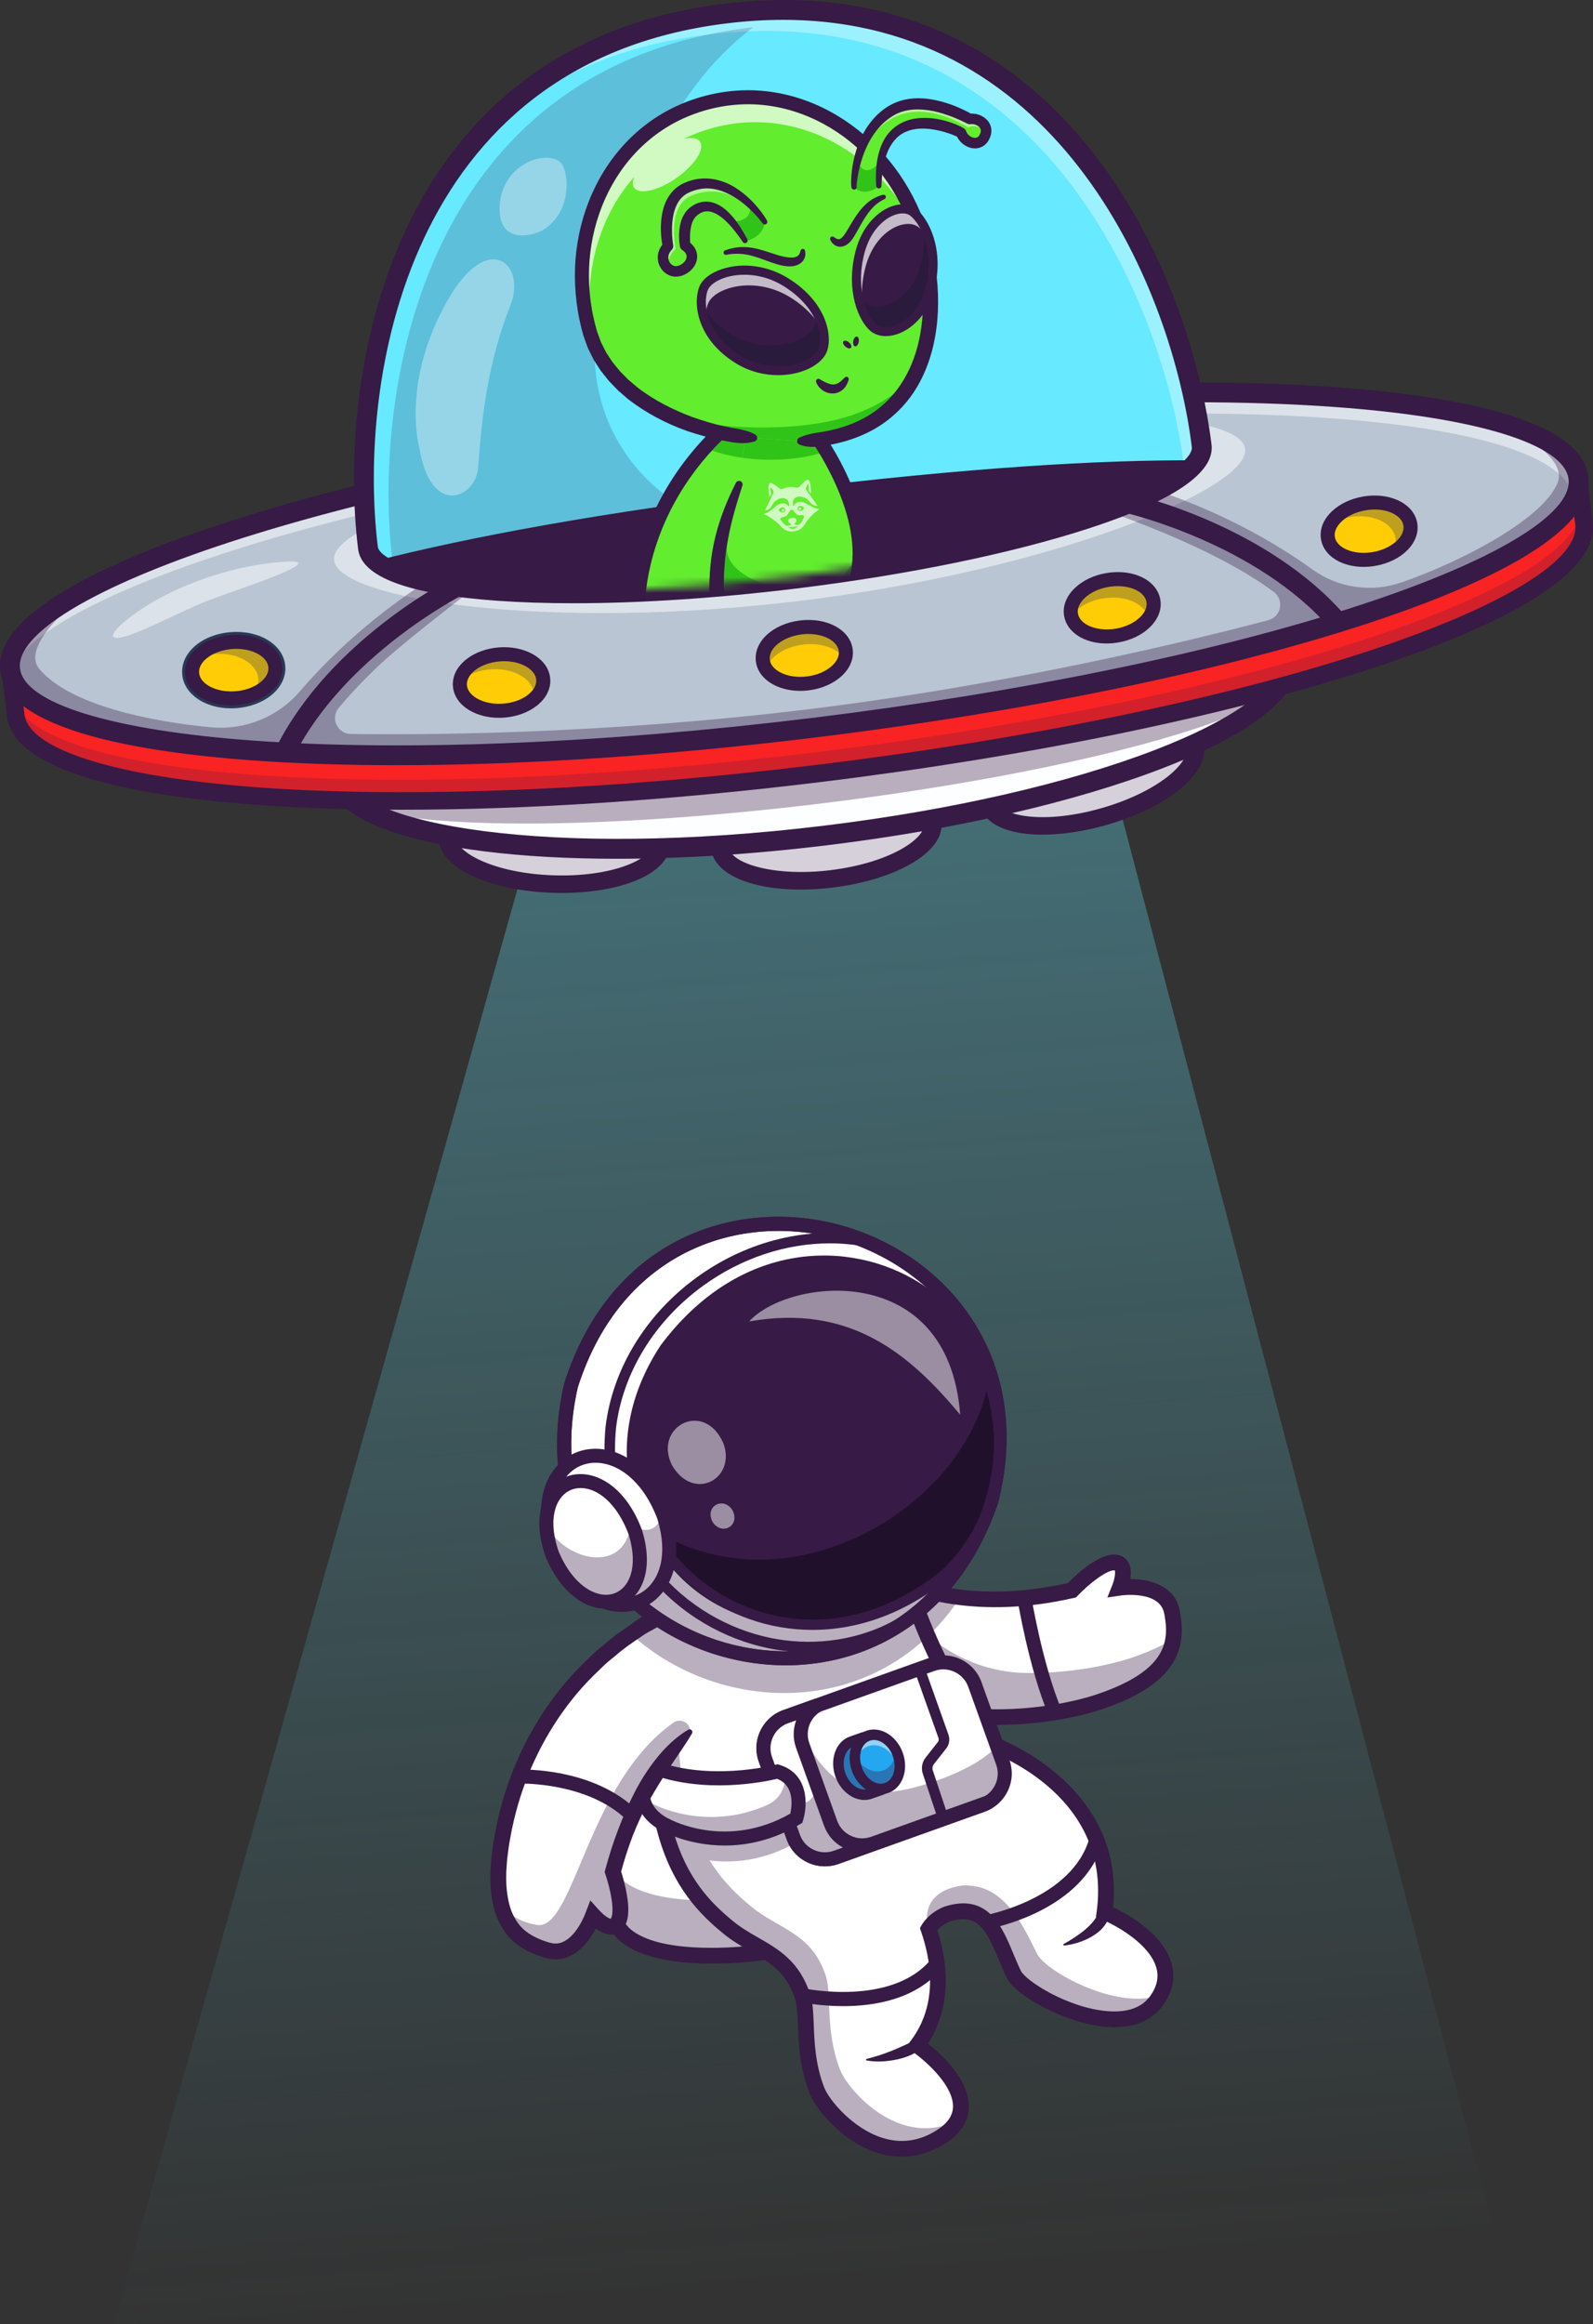 <svg xmlns="http://www.w3.org/2000/svg" width="203" height="296" viewBox="0 0 203 296" fill="none"><rect x="0" y="0" width="203" height="296" fill="#333333" stroke="none"/><g clip-path="url(#clip0_67_3751)"><path d="M193.453 296H14.49L71.915 92.003H139.812L193.453 296Z" fill="url(#paint0_linear_67_3751)"></path><path d="M105.99 111.926C113.475 111.011 119.238 107.79 118.862 104.732C118.486 101.674 112.114 99.937 104.629 100.853C97.144 101.768 91.381 104.989 91.757 108.047C92.133 111.104 98.506 112.841 105.99 111.926Z" fill="#E2E2E2"></path><path d="M105.99 111.926C113.475 111.011 119.238 107.79 118.862 104.732C118.486 101.674 112.114 99.937 104.629 100.853C97.144 101.768 91.381 104.989 91.757 108.047C92.133 111.104 98.506 112.841 105.99 111.926Z" fill="#FDFEFF"></path><path d="M102.009 113.291C95.672 113.291 91.034 111.321 90.648 108.182C90.182 104.394 96.135 100.767 104.494 99.745C112.852 98.722 119.508 100.808 119.973 104.595C120.214 106.553 118.775 108.51 115.922 110.105C113.366 111.533 109.888 112.572 106.127 113.032C104.697 113.207 103.317 113.291 102.009 113.291H102.009ZM108.529 101.725C107.342 101.725 106.08 101.798 104.766 101.959C97.645 102.83 92.611 105.819 92.868 107.91C93.125 110.001 98.734 111.69 105.855 110.818C109.334 110.392 112.521 109.448 114.828 108.158C116.779 107.068 117.872 105.838 117.753 104.867C117.543 103.162 113.774 101.725 108.529 101.725Z" fill="#371A45"></path><path d="M140.633 104.01C147.884 101.946 153.076 97.871 152.228 94.909C151.38 91.946 144.815 91.218 137.563 93.282C130.312 95.346 125.121 99.42 125.968 102.383C126.816 105.345 133.381 106.073 140.633 104.01Z" fill="#FDFEFF"></path><path d="M132.868 106.299C132.14 106.299 131.44 106.263 130.776 106.189C127.525 105.829 125.436 104.585 124.893 102.688C124.35 100.791 125.467 98.635 128.037 96.618C130.339 94.811 133.613 93.245 137.256 92.209C145.355 89.903 152.254 90.933 153.304 94.602C153.846 96.499 152.73 98.655 150.159 100.672C147.858 102.479 144.584 104.045 140.94 105.082C138.127 105.882 135.335 106.299 132.868 106.299ZM145.358 93.225C143.213 93.225 140.63 93.569 137.87 94.354C134.5 95.313 131.499 96.74 129.421 98.371C127.663 99.751 126.775 101.136 127.044 102.076C127.313 103.017 128.801 103.725 131.023 103.972C133.653 104.264 136.956 103.896 140.326 102.936C143.697 101.977 146.698 100.55 148.776 98.919C150.533 97.54 151.422 96.155 151.153 95.214C150.805 93.999 148.575 93.225 145.358 93.225Z" fill="#371A45"></path><path d="M84.293 107.478C84.398 104.399 78.374 101.696 70.837 101.44C63.3 101.185 57.106 103.474 57.001 106.553C56.896 109.632 62.921 112.335 70.457 112.59C77.994 112.845 84.188 110.557 84.293 107.478Z" fill="#FDFEFF"></path><g opacity="0.2"><path d="M105.99 111.926C113.475 111.011 119.238 107.79 118.862 104.732C118.486 101.674 112.114 99.937 104.629 100.853C97.144 101.768 91.381 104.989 91.757 108.047C92.133 111.104 98.506 112.841 105.99 111.926Z" fill="#371A45"></path></g><g opacity="0.2"><path d="M140.633 104.01C147.884 101.946 153.076 97.871 152.228 94.909C151.38 91.946 144.815 91.218 137.563 93.282C130.312 95.346 125.121 99.42 125.968 102.383C126.816 105.345 133.381 106.073 140.633 104.01Z" fill="#371A45"></path></g><g opacity="0.2"><path d="M84.293 107.478C84.398 104.399 78.374 101.696 70.837 101.44C63.3 101.185 57.106 103.474 57.001 106.553C56.896 109.632 62.921 112.335 70.457 112.59C77.994 112.845 84.188 110.557 84.293 107.478Z" fill="#371A45"></path></g><path d="M71.605 113.726C71.212 113.726 70.817 113.719 70.42 113.706C66.633 113.577 63.076 112.847 60.405 111.648C57.422 110.31 55.817 108.487 55.884 106.516C55.951 104.544 57.677 102.834 60.744 101.701C63.491 100.686 67.09 100.198 70.876 100.326C79.292 100.612 85.542 103.703 85.412 107.517C85.345 109.488 83.618 111.198 80.551 112.331C78.093 113.24 74.953 113.726 71.605 113.726ZM69.68 102.537C66.599 102.537 63.736 102.975 61.522 103.793C59.425 104.568 58.153 105.614 58.12 106.591C58.086 107.569 59.284 108.699 61.323 109.614C63.735 110.696 66.993 111.357 70.496 111.476C73.997 111.594 77.294 111.156 79.774 110.239C81.871 109.465 83.143 108.418 83.176 107.441C83.248 105.335 77.97 102.799 70.8 102.556C70.424 102.544 70.05 102.537 69.68 102.537Z" fill="#371A45"></path><path d="M105.31 106.389C138.845 102.288 165.19 92.127 164.153 83.694C163.116 75.261 135.091 71.749 101.556 75.85C68.021 79.951 41.676 90.112 42.713 98.545C43.749 106.978 71.775 110.49 105.31 106.389Z" fill="#999999"></path><path d="M164.133 84.805C163.941 86.067 163.173 87.36 161.896 88.656C154.873 95.783 132.445 103.071 105.31 106.389C78.175 109.707 54.647 108.04 46.106 102.816C44.552 101.866 43.494 100.796 43.002 99.619C44.636 94.46 70.424 87.393 102.493 83.472C134.561 79.55 161.298 80.194 164.133 84.805Z" fill="#FDFEFF"></path><g opacity="0.35"><path d="M164.133 84.805C163.941 86.067 163.173 87.36 161.896 88.656C154.582 93.418 131.943 98.987 104.808 102.306C77.673 105.624 54.356 105.674 46.106 102.816C44.552 101.866 43.494 100.796 43.002 99.619C44.636 94.46 70.424 87.393 102.493 83.472C134.561 79.55 161.298 80.194 164.133 84.805Z" fill="#371A45"></path></g><path d="M78.598 109.368C72.445 109.368 66.73 109.053 61.667 108.418C52.857 107.314 42.199 104.732 41.458 98.698C40.716 92.664 50.432 87.59 58.714 84.396C69.922 80.073 85.083 76.593 101.402 74.597C117.722 72.602 133.276 72.325 145.199 73.819C154.009 74.923 164.667 77.506 165.409 83.54C166.151 89.574 156.434 94.648 148.152 97.842C136.944 102.165 121.784 105.645 105.465 107.64C96.075 108.789 86.936 109.368 78.598 109.368V109.368ZM128.267 75.392C120.036 75.392 111.005 75.965 101.71 77.102C85.592 79.073 70.646 82.499 59.627 86.749C49.41 90.689 43.557 95.041 43.968 98.391C44.784 105.021 70.114 109.422 105.157 105.136C121.275 103.165 136.221 99.739 147.24 95.489C157.456 91.549 163.31 87.197 162.898 83.847C162.486 80.498 155.752 77.685 144.884 76.323C139.921 75.701 134.309 75.392 128.267 75.392Z" fill="#371A45"></path><path d="M201.136 60.859C201.136 60.859 201.629 64.869 201.852 66.677C203.183 77.506 159.526 91.755 104.341 98.504C49.156 105.252 3.341 101.945 2.01 91.116C1.774 89.198 1.294 85.298 1.294 85.298" fill="#F92323"></path><g opacity="0.2"><path d="M201.52 63.979L201.852 66.678C203.183 77.506 159.527 91.755 104.341 98.504C49.155 105.252 3.34 101.945 2.009 91.117L1.677 88.418C3.008 99.246 48.823 102.553 104.009 95.804C159.195 89.056 202.852 74.806 201.52 63.979Z" fill="#371A45"></path></g><path d="M51.267 103.124C44.71 103.124 38.55 102.922 32.9 102.514C18.808 101.497 1.817 98.717 0.899 91.252L0.184 85.433C0.109 84.822 0.545 84.265 1.158 84.19C1.77 84.114 2.329 84.551 2.405 85.162L3.12 90.981C3.675 95.496 14.868 98.975 33.061 100.289C52.318 101.679 77.585 100.652 104.205 97.396C130.825 94.141 155.591 89.049 173.942 83.06C191.278 77.402 201.296 71.328 200.741 66.813L200.026 60.995L202.246 60.723L202.962 66.542C203.879 74.007 188.065 80.798 174.637 85.181C156.153 91.214 131.236 96.338 104.477 99.611C85.513 101.93 67.219 103.123 51.267 103.123L51.267 103.124Z" fill="#371A45"></path><path d="M103.509 92.7C158.694 85.952 202.351 71.703 201.02 60.874C199.689 50.046 153.873 46.738 98.689 53.487C43.504 60.235 -0.153 74.484 1.178 85.312C2.509 96.141 48.324 99.448 103.509 92.7Z" fill="#B9C5D3"></path><g opacity="0.5"><path d="M1.204 85.447C6.154 75.023 47.281 62.395 98.241 56.163C153.194 49.443 198.849 52.696 200.547 63.415C200.957 62.551 201.122 61.702 201.02 60.873C199.689 50.045 153.873 46.737 98.689 53.486C43.504 60.234 -0.153 74.484 1.178 85.312C1.184 85.358 1.197 85.402 1.204 85.447V85.447Z" fill="white"></path></g><g opacity="0.5"><path d="M158.668 57.161C159.29 62.222 134.185 72.579 102.128 76.5C70.071 80.42 43.201 76.419 42.578 71.358C41.956 66.297 67.439 59.016 99.497 55.095C131.554 51.175 158.046 52.1 158.668 57.161Z" fill="white"></path></g><g opacity="0.35"><path d="M141.72 62.181C141.72 62.181 158.27 68.103 161.634 71.774C164.997 75.445 170.965 79.134 170.965 79.134C170.965 79.134 220.021 63.142 192.849 54.846C192.849 54.846 199.875 58.233 198.473 61.538C196.443 66.32 185.771 71.695 178.598 74.173C174.769 75.496 170.525 74.893 167.243 72.522C162.89 69.377 155.485 64.903 145.229 61.752C141.703 60.668 141.72 62.181 141.72 62.181Z" fill="#371A45"></path></g><g opacity="0.35"><path d="M60.239 72.145C60.239 72.145 45.615 81.88 43.24 86.253C40.865 90.625 35.968 95.643 35.968 95.643C35.968 95.643 -15.509 91.945 8.849 77.348C8.849 77.348 2.708 82.44 5.012 85.197C8.885 89.829 19.323 91.914 26.876 92.624C31.195 93.03 35.43 91.305 38.246 88.014C41.751 83.92 47.774 77.963 56.73 72.574C59.89 70.673 60.239 72.145 60.239 72.145Z" fill="#371A45"></path></g><g opacity="0.35"><path d="M59.738 72.732C59.738 72.732 38.645 87.364 36.196 95.828C36.196 95.828 64.262 97.499 103.626 92.685C142.99 87.871 170.112 78.821 170.112 78.821C170.112 78.821 151.29 62.068 140.198 62.6C129.105 63.132 137.116 63.782 137.116 63.782C137.116 63.782 153.367 68.691 162.315 75.382C163.681 76.403 163.279 78.54 161.63 78.978C152.912 81.295 129.643 87.07 102.99 90.329C76.674 93.547 53.668 93.608 44.704 93.474C42.992 93.449 42.072 91.456 43.169 90.145C44.395 88.681 46.094 86.812 48.304 84.731C51.991 81.258 62.057 73.667 62.057 73.667L59.738 72.732L59.738 72.732Z" fill="#371A45"></path></g><path d="M153.735 55.751C154.453 61.586 130.929 69.263 101.193 72.9C71.458 76.536 46.771 74.754 46.054 68.919C45.337 63.084 99.145 56.24 99.145 56.24C99.145 56.24 153.018 49.916 153.735 55.751V55.751Z" fill="#293856"></path><path d="M95.169 73.712C95.556 73.679 95.944 73.644 96.334 73.607L96.362 73.604C97.951 73.454 99.57 73.28 101.215 73.078C104.041 72.733 106.777 72.33 109.388 71.883L109.39 71.883C124.405 69.314 135.285 65.272 134.893 62.087C134.561 59.386 116.464 60.749 106.431 61.716C106.299 61.728 106.168 61.742 106.039 61.755C105.212 61.834 104.445 61.912 103.753 61.984C101.391 62.226 99.903 62.401 99.903 62.401C99.903 62.401 98.764 62.545 96.905 62.805C96.788 62.821 96.666 62.838 96.542 62.855C95.497 63.002 94.251 63.182 92.87 63.389C82.809 64.895 65.545 67.874 65.871 70.527C66.253 73.635 77.246 74.95 91.886 73.968C91.943 73.963 91.999 73.96 92.056 73.956L95.169 73.712Z" fill="#293856"></path><path d="M153.736 55.75C153.819 56.428 153.575 57.131 153.035 57.85C145.285 54.126 99.546 59.496 99.546 59.496C99.546 59.496 53.861 65.306 47.243 70.788C46.544 70.22 46.137 69.596 46.054 68.919C45.337 63.086 99.146 56.24 99.146 56.24C99.146 56.24 153.019 49.917 153.736 55.75Z" fill="#7A7A7A"></path><path d="M50.553 97.451C43.991 97.451 37.829 97.249 32.174 96.841C18.027 95.82 0.969 93.015 0.039 85.451C-0.891 77.888 14.983 71.055 28.463 66.656C46.956 60.62 71.882 55.493 98.651 52.219C125.42 48.946 150.85 47.915 170.257 49.316C184.404 50.337 201.462 53.142 202.392 60.706C203.321 68.269 187.448 75.101 173.968 79.501C155.475 85.537 130.548 90.664 103.78 93.937C84.811 96.257 66.51 97.451 50.553 97.451ZM151.87 51.228C136.02 51.228 117.832 52.416 98.959 54.724C72.348 57.978 47.591 63.067 29.25 69.054C11.985 74.688 2.004 80.704 2.55 85.144C3.096 89.585 14.238 93.016 32.356 94.324C51.606 95.715 76.861 94.687 103.472 91.433C130.083 88.178 154.839 83.09 173.181 77.103C190.446 71.468 200.427 65.453 199.881 61.013C199.335 56.572 188.192 53.14 170.074 51.832C164.477 51.428 158.369 51.228 151.87 51.228L151.87 51.228Z" fill="#371A45"></path><path d="M153.133 56.783C153.84 62.54 130.631 70.115 101.292 73.703C71.954 77.29 47.597 75.532 46.889 69.775C44.409 49.602 49.745 6.949 92.444 1.727C135.142 -3.495 150.653 36.61 153.133 56.783L153.133 56.783Z" fill="#67E9FF"></path><g opacity="0.35"><path d="M153.133 56.783C150.653 36.61 135.142 -3.495 92.444 1.727C76.688 3.654 66.024 10.68 58.958 19.791C65.979 11.999 76.032 6.138 90.207 4.405C132.905 -0.817 148.415 39.287 150.895 59.46C150.935 59.781 150.896 60.107 150.79 60.438C152.445 59.177 153.275 57.943 153.133 56.783Z" fill="white"></path></g><g opacity="0.2"><path d="M127.633 69.282C116.811 70.406 106.654 70.063 98.233 69.208C93.209 68.697 88.779 66.592 85.356 63.468C85.356 63.468 85.357 63.468 85.357 63.468C78.207 58.448 74.289 49.45 76.334 40.244C79.257 27.088 84.951 11.639 96.011 3.463C95.865 3.48 95.722 3.493 95.576 3.511C52.877 8.733 47.542 51.387 50.022 71.56C50.061 71.882 50.179 72.191 50.364 72.488C49.977 72.297 49.631 72.097 49.328 71.888C55.177 75.91 76.817 76.806 102.187 73.704C113.201 72.357 123.348 70.447 131.693 68.283C130.383 68.623 129.029 68.957 127.633 69.282Z" fill="#371A45"></path></g><path d="M152.598 58.63C148.951 64.07 127.581 70.489 101.293 73.704C75.002 76.919 52.712 75.839 47.856 71.439C59.718 68.406 76.509 65.261 99.903 62.401C123.297 59.54 140.353 58.545 152.598 58.63Z" fill="#371A45"></path><path d="M73.074 76.827C69.572 76.827 66.282 76.719 63.263 76.502C52.001 75.689 46.07 73.477 45.634 69.929C42.963 48.206 49.278 5.735 92.29 0.475C135.306 -4.784 151.718 34.907 154.388 56.629C154.824 60.178 149.604 63.752 138.873 67.255C129.006 70.475 115.714 73.21 101.446 74.955C91.338 76.191 81.584 76.827 73.074 76.827L73.074 76.827ZM99.796 2.529C97.486 2.529 95.092 2.674 92.598 2.979C51.572 7.996 45.581 48.765 48.145 69.622C48.295 70.843 51.686 73.136 63.446 73.985C73.641 74.722 87.028 74.177 101.138 72.451C115.249 70.725 128.371 68.028 138.086 64.857C149.292 61.2 152.027 58.157 151.877 56.937C149.469 37.348 135.477 2.529 99.796 2.529H99.796Z" fill="#371A45"></path><path d="M92.585 50.182L92.585 50.184C92.581 50.182 92.578 50.178 92.576 50.177C92.578 50.178 92.581 50.18 92.585 50.182Z" fill="#E3F59F"></path><path d="M102.931 87.037C105.848 86.68 108.018 84.795 107.776 82.827C107.534 80.858 104.972 79.551 102.054 79.908C99.136 80.265 96.967 82.15 97.209 84.119C97.451 86.087 100.013 87.394 102.931 87.037Z" fill="#FFCC05"></path><g opacity="0.3"><path d="M107.777 82.826C107.824 83.207 107.78 83.585 107.657 83.949C106.796 82.599 104.675 81.805 102.324 82.093C99.972 82.38 98.106 83.661 97.598 85.18C97.391 84.856 97.257 84.5 97.21 84.118C96.968 82.15 99.138 80.264 102.055 79.907C104.972 79.55 107.535 80.857 107.777 82.826H107.777Z" fill="#293856"></path></g><path d="M101.974 87.987C100.767 87.987 99.618 87.733 98.66 87.244C97.306 86.553 96.476 85.482 96.322 84.226C96.015 81.731 98.485 79.445 101.946 79.021C105.406 78.597 108.358 80.221 108.664 82.717C108.819 83.972 108.272 85.212 107.126 86.208C106.078 87.119 104.627 87.728 103.04 87.922C102.682 87.966 102.325 87.987 101.974 87.987ZM103.002 80.742C102.728 80.742 102.447 80.758 102.164 80.793C99.781 81.085 97.919 82.557 98.098 84.009C98.206 84.885 99.006 85.416 99.474 85.655C100.398 86.125 101.587 86.302 102.822 86.15C104.058 85.999 105.169 85.542 105.951 84.862C106.347 84.518 106.996 83.81 106.888 82.934C106.731 81.655 105.033 80.742 103.002 80.742H103.002Z" fill="#371A45"></path><path d="M142.333 80.946C145.232 80.456 147.312 78.474 146.98 76.519C146.648 74.563 144.029 73.375 141.13 73.865C138.232 74.355 136.152 76.337 136.484 78.292C136.816 80.248 139.435 81.436 142.333 80.946Z" fill="#FFCC05"></path><g opacity="0.3"><path d="M147.011 76.772C147.14 77.531 146.905 78.295 146.399 78.975C146.394 78.94 146.39 78.904 146.383 78.87C146.053 76.915 143.433 75.728 140.534 76.216C138.764 76.514 137.296 77.372 136.501 78.44C136.257 76.521 138.314 74.597 141.162 74.115C144.06 73.627 146.68 74.815 147.011 76.772Z" fill="#293856"></path></g><path d="M141.011 81.951C138.218 81.951 135.962 80.557 135.602 78.44C135.39 77.193 135.879 75.93 136.978 74.882C137.983 73.924 139.405 73.25 140.981 72.984C144.419 72.402 147.441 73.89 147.862 76.368C148.074 77.615 147.586 78.879 146.487 79.926C145.481 80.885 144.059 81.559 142.483 81.825C141.981 81.91 141.488 81.951 141.011 81.951ZM142.421 74.647C142.05 74.647 141.667 74.678 141.28 74.744C140.053 74.951 138.964 75.459 138.214 76.173C137.834 76.535 137.219 77.273 137.366 78.142C137.612 79.585 139.817 80.464 142.184 80.066C143.412 79.858 144.501 79.35 145.25 78.636C145.63 78.274 146.246 77.537 146.098 76.667C145.893 75.46 144.316 74.647 142.421 74.647Z" fill="#371A45"></path><path d="M175.074 71.192C177.972 70.701 180.051 68.718 179.718 66.762C179.385 64.807 176.765 63.62 173.867 64.112C170.969 64.603 168.89 66.587 169.223 68.542C169.556 70.497 172.176 71.684 175.074 71.192Z" fill="#FFCC05"></path><g opacity="0.3"><path d="M179.719 66.763C179.951 68.127 179.008 69.505 177.432 70.381C177.784 69.788 177.934 69.146 177.824 68.507C177.492 66.553 174.871 65.366 171.973 65.857C171.096 66.005 170.294 66.29 169.612 66.672C170.332 65.451 171.916 64.444 173.868 64.112C176.765 63.62 179.385 64.806 179.719 66.763L179.719 66.763Z" fill="#293856"></path></g><path d="M173.771 72.196C172.707 72.196 171.691 71.993 170.817 71.597C169.433 70.97 168.554 69.938 168.341 68.692C168.129 67.445 168.616 66.181 169.715 65.133C170.72 64.174 172.141 63.499 173.717 63.232C175.293 62.965 176.859 63.133 178.125 63.707C179.509 64.334 180.388 65.366 180.601 66.613V66.613C181.023 69.091 178.661 71.49 175.224 72.072C174.736 72.155 174.248 72.196 173.771 72.196ZM175.178 64.892C174.799 64.892 174.41 64.925 174.017 64.992C172.79 65.2 171.701 65.708 170.952 66.423C170.572 66.785 169.957 67.523 170.105 68.392C170.254 69.262 171.079 69.755 171.557 69.972C172.502 70.4 173.697 70.521 174.924 70.313C177.291 69.912 179.082 68.354 178.836 66.912C178.688 66.042 177.863 65.549 177.385 65.332C176.742 65.041 175.984 64.892 175.178 64.892Z" fill="#371A45"></path><path d="M64.19 90.502C67.121 90.279 69.374 88.495 69.223 86.517C69.072 84.54 66.573 83.118 63.642 83.341C60.711 83.564 58.457 85.348 58.608 87.325C58.76 89.303 61.258 90.725 64.19 90.502Z" fill="#FFCC05"></path><g opacity="0.3"><path d="M69.225 86.515C69.295 87.439 68.842 88.319 68.041 89.015C68.074 88.821 68.083 88.622 68.069 88.423C67.916 86.447 65.419 85.024 62.488 85.246C60.925 85.366 59.552 85.929 58.639 86.729C58.923 84.999 61.009 83.54 63.641 83.339C66.575 83.116 69.072 84.539 69.225 86.515Z" fill="#293856"></path></g><path d="M63.586 91.417C62.235 91.417 60.951 91.104 59.914 90.513C58.593 89.762 57.813 88.654 57.717 87.392C57.62 86.131 58.223 84.918 59.414 83.975C60.503 83.113 61.981 82.571 63.574 82.45C65.17 82.328 66.712 82.64 67.919 83.328C69.24 84.079 70.02 85.188 70.116 86.449C70.213 87.71 69.61 88.924 68.419 89.866C67.33 90.728 65.853 91.27 64.259 91.391C64.033 91.409 63.809 91.417 63.586 91.417L63.586 91.417ZM64.252 84.209C64.074 84.209 63.893 84.216 63.711 84.23C62.469 84.324 61.338 84.73 60.526 85.373C60.114 85.699 59.434 86.377 59.501 87.256V87.257C59.569 88.136 60.344 88.703 60.801 88.963C61.701 89.475 62.881 89.707 64.122 89.612C65.363 89.517 66.494 89.111 67.307 88.468C67.718 88.142 68.399 87.464 68.332 86.585C68.264 85.705 67.489 85.138 67.032 84.878C66.263 84.441 65.292 84.209 64.252 84.209Z" fill="#371A45"></path><path d="M30.058 88.927C32.989 88.705 35.244 86.922 35.094 84.945C34.944 82.967 32.445 81.543 29.514 81.765C26.583 81.986 24.328 83.769 24.479 85.747C24.629 87.724 27.127 89.148 30.058 88.927Z" fill="#FFF5A4"></path><path d="M29.444 90.212C26.086 90.212 23.41 88.379 23.217 85.842V85.842C23.011 83.129 25.735 80.785 29.418 80.507C33.103 80.226 36.149 82.136 36.355 84.849C36.459 86.217 35.789 87.577 34.517 88.583C33.37 89.49 31.82 90.059 30.154 90.185C29.914 90.203 29.677 90.212 29.444 90.212V90.212ZM25.739 85.652C25.823 86.75 27.578 87.847 29.962 87.669C31.114 87.582 32.201 87.195 32.945 86.606C33.3 86.326 33.886 85.75 33.832 85.04C33.748 83.942 31.992 82.845 29.609 83.023C27.225 83.203 25.656 84.553 25.739 85.652H25.739Z" fill="#293856"></path><path d="M30.058 88.927C32.989 88.705 35.244 86.922 35.094 84.945C34.944 82.967 32.445 81.543 29.514 81.765C26.583 81.986 24.328 83.769 24.479 85.747C24.629 87.724 27.127 89.148 30.058 88.927Z" fill="#FFCC05"></path><g opacity="0.3"><path d="M35.093 84.945C35.204 86.388 34.032 87.725 32.252 88.428C32.725 87.839 32.972 87.164 32.919 86.467C32.769 84.49 30.271 83.065 27.341 83.287C26.545 83.348 25.802 83.522 25.142 83.787C26.003 82.706 27.616 81.908 29.515 81.766C32.445 81.543 34.943 82.966 35.093 84.945V84.945Z" fill="#293856"></path></g><path d="M29.442 89.843C26.28 89.843 23.764 88.155 23.586 85.814V85.814C23.396 83.307 25.97 81.138 29.446 80.875C32.925 80.615 35.795 82.37 35.986 84.877C36.082 86.138 35.478 87.352 34.287 88.294C33.198 89.155 31.72 89.696 30.126 89.817C29.895 89.834 29.667 89.843 29.442 89.843H29.442ZM25.37 85.679C25.481 87.138 27.594 88.219 29.99 88.037C31.232 87.943 32.363 87.538 33.175 86.895C33.587 86.569 34.268 85.892 34.201 85.012C34.09 83.553 31.973 82.472 29.581 82.655C27.188 82.836 25.26 84.221 25.37 85.68V85.679L25.37 85.679Z" fill="#371A45"></path><path d="M170.512 80.536C170.157 80.536 169.804 80.387 169.553 80.098C160.19 69.256 143.707 65.385 143.542 65.347C142.861 65.191 142.435 64.515 142.591 63.836C142.747 63.157 143.425 62.731 144.106 62.888C144.814 63.049 161.555 66.97 171.47 78.451C171.926 78.979 171.867 79.775 171.337 80.23C171.098 80.435 170.805 80.536 170.512 80.536Z" fill="#371A45"></path><path d="M36.361 96.941C36.17 96.941 35.975 96.898 35.793 96.806C35.169 96.492 34.918 95.734 35.233 95.112C42.074 81.582 57.032 73.919 57.666 73.6C58.289 73.286 59.049 73.534 59.365 74.156C59.681 74.777 59.431 75.536 58.808 75.851C58.66 75.925 43.951 83.472 37.492 96.248C37.269 96.687 36.824 96.941 36.361 96.941Z" fill="#371A45"></path><g opacity="0.35"><path d="M53.442 57.06C53.442 57.06 51.03 48.761 57.074 38.19C62.236 29.161 67.103 33.674 65.051 38.863C62.237 45.984 61.428 52.551 60.938 59.494C60.658 63.467 54.902 65.967 53.442 57.06Z" fill="white"></path></g><g opacity="0.35"><path d="M69.257 29.25C67.871 30.11 63.384 31.2 63.676 26.171C63.968 21.141 69.134 19.083 71.266 20.548C72.51 21.404 73.093 26.867 69.257 29.25Z" fill="white"></path></g><g opacity="0.5"><path d="M16.669 78.534C21.287 75.009 28.867 72.072 36.056 71.55C42.562 71.078 31.048 74.805 27.021 76.285C24.119 77.351 18.823 80.15 16.258 80.961C13.693 81.772 13.747 80.763 16.669 78.534Z" fill="white"></path></g><path d="M140.164 216.712C136.188 218.061 129.775 219.088 123.492 218.527C119.533 218.177 115.624 217.195 112.407 215.272L111.495 213.045L106.328 200.439L103.703 194.039C103.703 194.039 105.972 197.031 110.701 199.683C112.172 200.509 113.882 201.302 115.835 201.962C117.768 202.613 119.938 203.135 122.354 203.428C126.407 203.919 131.146 203.772 136.6 202.526C136.6 202.526 140.332 198.59 142.287 199.016C143.836 199.354 142.695 202.2 142.695 202.2C142.695 202.2 148.602 201.306 149.354 205.32C150.01 208.822 149.999 213.371 140.164 216.712H140.164Z" fill="white"></path><g opacity="0.35"><path d="M149.518 208.694C149.12 211.442 147.046 214.374 140.164 216.712C133.682 218.913 120.737 220.252 112.407 215.272L103.703 194.039C103.703 194.039 106.669 197.953 112.891 200.797C115.901 208.137 123.02 213.026 130.971 213.069C136.104 213.097 141.013 212.206 144.28 211.096C146.484 210.346 148.197 209.538 149.518 208.694L149.518 208.694Z" fill="#371A45"></path></g><path d="M127.073 219.674C121.813 219.674 116.262 218.747 111.89 216.133C111.413 215.848 111.258 215.232 111.544 214.756C111.831 214.281 112.449 214.127 112.926 214.411C121.076 219.286 133.759 217.826 139.839 215.762C148.902 212.684 148.992 208.854 148.365 205.506C147.802 202.496 142.894 203.185 142.845 203.193L141.112 203.448L141.761 201.827C142.031 201.145 142.171 200.27 142.059 199.996C141.199 199.864 138.896 201.569 137.332 203.218L137.122 203.439L136.825 203.507C124.878 206.236 116.313 203.709 111.233 201.11C105.688 198.272 103.011 194.792 102.9 194.646C102.565 194.204 102.652 193.574 103.096 193.239C103.538 192.906 104.169 192.992 104.505 193.433C104.912 193.966 114.679 206.37 136.084 201.615C137.26 200.411 140.323 197.559 142.501 198.035C143.09 198.164 143.547 198.507 143.823 199.026C144.151 199.644 144.146 200.423 144.037 201.099H144.046C146.507 201.099 149.743 201.927 150.344 205.137C151.143 209.404 150.597 214.23 140.488 217.663C137.281 218.752 132.322 219.674 127.073 219.674L127.073 219.674Z" fill="#371A45"></path><path d="M88.073 209.488C88.073 209.488 75.73 211.599 74.343 217.218C72.43 224.961 75.79 243.253 79.746 246.505C84.559 250.462 96.964 248.664 96.964 248.664" fill="white"></path><g opacity="0.35"><path d="M79.747 246.505C84.561 250.462 96.965 248.663 96.965 248.663L95.403 241.777C92.198 242.105 83.272 242.692 79.358 239.476C76.903 237.459 74.678 229.651 73.799 222.165C73.635 230.951 76.489 243.827 79.747 246.505Z" fill="#371A45"></path></g><path d="M90.731 250.078C86.743 250.078 81.861 249.545 79.106 247.28C74.576 243.556 71.511 224.488 73.366 216.977C74.893 210.792 87.373 208.588 87.903 208.498L88.844 208.337L98.187 249.501L97.109 249.657C96.868 249.692 94.123 250.078 90.731 250.078H90.731ZM87.306 210.657C83.576 211.446 76.243 213.724 75.32 217.458C73.379 225.319 77.025 242.967 80.386 245.73C84.01 248.709 92.683 248.115 95.736 247.798L87.306 210.657Z" fill="#371A45"></path><path d="M116.339 236.013C116.951 237.021 117.434 237.916 117.712 238.454C117.15 237.341 116.665 236.527 116.339 236.013Z" fill="white"></path><path d="M147.426 254.737C143.225 260.714 130.507 254.143 129.185 251.43C127.209 247.392 126.332 241.96 120.681 243.768C118.99 244.452 118.325 245.658 118.325 245.658C120.79 252.831 119.01 257.68 116.885 260.482C119.364 262.243 126.099 268.215 119.9 272.148C112.307 276.97 105.167 269.011 104.08 266.184C102.171 261.22 103.038 256.696 102.315 254.389C100.568 248.809 96.346 248.353 92.857 245.51C90.147 243.303 87.393 240.514 85.564 235.624C84.79 233.554 84.18 231.108 83.814 228.171C83.719 227.422 83.641 226.64 83.58 225.825C83.27 221.773 83.379 216.884 84.055 210.918C84.253 209.167 84.502 207.321 84.803 205.374C84.866 204.963 84.931 204.546 85 204.125L106.328 200.439L110.701 199.683L114.999 198.941C115.245 199.96 115.526 200.968 115.835 201.962C116.526 204.207 117.352 206.373 118.227 208.397C120.023 212.565 122.025 216.125 123.492 218.527C124.749 220.593 125.614 221.8 125.614 221.8C125.614 221.8 142.883 227.374 140.762 243.515C143.437 244.59 151.374 249.118 147.426 254.737V254.737Z" fill="white"></path><g opacity="0.35"><path d="M122.018 270.007C121.628 270.758 120.95 271.484 119.9 272.148C112.307 276.97 105.168 269.011 104.08 266.184C102.171 261.22 103.038 256.696 102.315 254.389C100.568 248.809 96.346 248.353 92.857 245.51C90.147 243.303 87.393 240.514 85.567 235.624L85.564 235.624C85.021 234.173 84.56 232.534 84.203 230.671C84.153 230.402 84.103 230.13 84.059 229.851C83.994 229.466 83.934 229.075 83.88 228.67C83.858 228.504 83.836 228.338 83.814 228.171C84.99 228.584 86.188 228.875 87.37 229.068C93.526 230.084 99.272 228.555 99.272 228.555C103.151 229.743 101.688 234.499 101.688 234.499C97.476 237.012 93.467 237.311 90.438 236.941C92.036 239.541 93.938 241.354 95.816 242.886C99.305 245.73 103.526 246.186 105.273 251.766C105.996 254.073 105.129 258.596 107.038 263.561C108.085 266.283 114.745 273.765 122.018 270.007Z" fill="#371A45"></path></g><g opacity="0.35"><path d="M87.014 208.294C86.337 214.26 86.228 219.15 86.538 223.201C86.704 225.39 86.989 227.333 87.37 229.068C86.187 228.874 84.99 228.584 83.814 228.171C83.719 227.422 83.641 226.64 83.58 225.825C83.27 221.773 83.379 216.884 84.055 210.918C84.253 209.167 84.502 207.321 84.803 205.374C84.866 204.963 84.931 204.546 85 204.125L87.622 203.671C87.382 205.283 87.179 206.823 87.014 208.294Z" fill="#371A45"></path></g><g opacity="0.35"><path d="M147.845 254.063C147.724 254.287 147.585 254.51 147.426 254.737C143.225 260.714 130.507 254.143 129.185 251.43C127.21 247.392 126.332 241.96 120.681 243.768C118.99 244.452 118.325 245.658 118.325 245.658C118.325 245.658 116.706 241.072 122.538 240.135C127.77 239.793 130.168 244.768 132.143 248.807C133.258 251.092 142.461 256.119 147.845 254.063Z" fill="#371A45"></path></g><path d="M114.919 274.665C113.85 274.665 112.77 274.489 111.693 274.134C107.135 272.634 103.874 268.45 103.14 266.543C101.893 263.301 101.777 260.305 101.684 257.898C101.633 256.575 101.589 255.432 101.355 254.689C100.248 251.16 98.099 249.927 95.609 248.5C94.489 247.858 93.331 247.195 92.219 246.289C89.172 243.807 85.805 240.392 83.933 233.889C81.874 226.737 81.898 216.95 84.007 203.966C84.096 203.418 84.612 203.042 85.162 203.135C85.71 203.224 86.083 203.739 85.995 204.286C81.45 232.268 87.482 239.836 93.493 244.734C94.477 245.535 95.563 246.157 96.612 246.759C99.229 248.26 101.935 249.811 103.277 254.089C103.59 255.088 103.639 256.354 103.696 257.82C103.784 260.079 103.893 262.891 105.02 265.824C105.652 267.467 108.634 271.013 112.324 272.227C114.762 273.03 117.129 272.719 119.361 271.301C120.732 270.431 121.413 269.456 121.443 268.321C121.512 265.716 118.243 262.681 116.3 261.298L115.457 260.697L116.082 259.874C117.987 257.366 119.757 252.92 117.372 245.983L117.228 245.562L117.443 245.173C117.529 245.018 118.338 243.631 120.302 242.839L120.372 242.813C125.907 241.044 127.697 245.354 129.136 248.82C129.439 249.55 129.753 250.304 130.088 250.992C130.717 252.279 136.098 255.735 141.134 256.133C143.701 256.335 145.539 255.673 146.602 254.161C147.459 252.943 147.7 251.76 147.34 250.546C146.427 247.471 142.009 245.099 140.384 244.445L139.661 244.154L139.763 243.383C141.749 228.277 125.976 222.972 125.304 222.753L124.989 222.651L124.795 222.381C124.477 221.937 116.976 211.363 114.022 199.178C113.891 198.639 114.223 198.096 114.764 197.966C115.305 197.836 115.848 198.167 115.979 198.706C118.596 209.502 125.102 219.281 126.257 220.962C128.672 221.859 143.31 227.946 141.845 242.897C143.618 243.733 148.149 246.198 149.271 249.976C149.809 251.789 149.466 253.586 148.251 255.314C146.771 257.419 144.253 258.395 140.975 258.135C135.906 257.733 129.419 254.209 128.278 251.871C127.916 251.129 127.591 250.346 127.276 249.588C125.672 245.725 124.588 243.59 121.024 244.714C120.215 245.047 119.71 245.517 119.442 245.828C121.716 252.894 119.928 257.671 118.263 260.263C120.021 261.66 123.548 264.902 123.456 268.374C123.407 270.202 122.393 271.757 120.442 272.996C118.695 274.105 116.826 274.665 114.919 274.665Z" fill="#371A45"></path><path d="M125.21 229.876L106.552 236.544C104.344 237.334 101.888 236.178 101.095 233.973L97.538 224.071C96.844 222.14 97.648 220.023 99.342 218.996C99.582 218.849 99.841 218.727 100.116 218.628L118.771 211.961C120.981 211.17 123.438 212.326 124.228 214.532L127.047 222.374L127.788 224.434C128.58 226.639 127.418 229.086 125.21 229.876L125.21 229.876Z" fill="white"></path><g opacity="0.35"><path d="M125.21 229.876L106.552 236.544C104.344 237.334 101.888 236.178 101.095 233.973L97.538 224.071C96.844 222.14 97.648 220.023 99.342 218.996C100.654 219.319 101.488 219.528 101.488 219.528C105.252 227.152 108.946 230.304 118.9 226.928C123.197 225.47 125.66 223.857 127.047 222.374L127.787 224.434C128.58 226.639 127.417 229.086 125.209 229.876L125.21 229.876Z" fill="#371A45"></path></g><path d="M105.12 237.687C104.367 237.687 103.615 237.52 102.912 237.189C101.661 236.6 100.718 235.566 100.254 234.275L96.696 224.372C96.232 223.081 96.302 221.684 96.892 220.437C97.483 219.191 98.52 218.25 99.814 217.788L118.47 211.119C119.764 210.658 121.165 210.726 122.414 211.315C123.664 211.904 124.608 212.939 125.071 214.229L128.63 224.133C129.59 226.805 128.191 229.759 125.512 230.717L106.856 237.385C106.291 237.587 105.705 237.687 105.12 237.687ZM120.204 212.603C119.823 212.603 119.442 212.668 119.074 212.8L100.418 219.468C99.574 219.769 98.897 220.384 98.511 221.2C98.124 222.015 98.078 222.928 98.381 223.769L101.939 233.673C102.241 234.515 102.858 235.19 103.676 235.575C104.494 235.96 105.408 236.007 106.252 235.705L124.908 229.037C126.659 228.411 127.573 226.481 126.945 224.736L123.387 214.832C123.084 213.99 122.468 213.314 121.65 212.93C121.189 212.712 120.697 212.603 120.204 212.603Z" fill="#371A45"></path><path d="M125.932 229.535C125.708 229.672 125.468 229.785 125.21 229.876L106.552 236.544C104.934 237.122 103.183 236.658 102.051 235.496C101.639 235.074 101.308 234.561 101.098 233.972L99.516 229.574L98.994 228.122L97.538 224.07C96.745 221.865 97.908 219.418 100.116 218.628L104.148 217.188C102.415 218.201 101.587 220.341 102.286 222.291L104.207 227.641L105.845 232.197C106.637 234.399 109.094 235.558 111.302 234.768L125.932 229.535Z" fill="white"></path><g opacity="0.35"><path d="M125.932 229.535C125.708 229.672 125.469 229.785 125.21 229.876L106.552 236.544C104.344 237.334 101.888 236.178 101.098 233.972L98.994 228.122C99.834 228.988 101.133 229.956 102.53 229.607C103.297 229.417 103.835 228.626 104.207 227.641L105.845 232.197C106.637 234.399 109.094 235.558 111.302 234.768L125.932 229.535Z" fill="#371A45"></path></g><path d="M105.12 237.688C104.367 237.688 103.616 237.521 102.911 237.189C101.661 236.6 100.717 235.565 100.255 234.274L96.697 224.371C96.232 223.081 96.302 221.684 96.892 220.437C97.483 219.191 98.52 218.25 99.814 217.787L103.845 216.347L104.6 217.957C103.202 218.775 102.584 220.472 103.13 221.991L106.688 231.895C106.99 232.737 107.607 233.412 108.425 233.798C109.242 234.183 110.156 234.23 110.999 233.928L125.632 228.696L126.395 230.301C126.115 230.469 125.816 230.609 125.507 230.718L106.854 237.385C106.29 237.588 105.705 237.688 105.12 237.688H105.12ZM101.456 219.096L100.418 219.467C99.575 219.769 98.897 220.384 98.51 221.2C98.124 222.015 98.078 222.927 98.381 223.768L101.94 233.673C102.241 234.514 102.858 235.19 103.676 235.575C104.494 235.961 105.408 236.007 106.25 235.705L107.415 235.289C106.286 234.684 105.435 233.701 105.003 232.496L101.445 222.594C101.026 221.428 101.055 220.195 101.456 219.096Z" fill="#371A45"></path><path d="M111.899 224.249C112.028 224.616 112.556 227.76 112.556 227.76C112.556 227.76 111.615 228.09 110.46 228.495C109.017 229.002 107.321 227.922 106.672 226.083C106.023 224.245 106.667 222.344 108.111 221.837C109.085 221.495 110.207 221.102 110.207 221.102C110.207 221.102 111.688 223.651 111.899 224.249Z" fill="#22A7F0"></path><g opacity="0.35"><path d="M111.899 224.249C112.028 224.616 112.556 227.76 112.556 227.76C112.556 227.76 111.615 228.09 110.46 228.495C109.017 229.002 107.321 227.922 106.672 226.083C106.023 224.245 106.667 222.344 108.111 221.837C109.085 221.495 110.207 221.102 110.207 221.102C110.207 221.102 111.688 223.651 111.899 224.249Z" fill="#371A45"></path></g><path d="M110.153 229.239C108.63 229.239 107.097 228.062 106.46 226.257C106.097 225.227 106.073 224.141 106.392 223.198C106.731 222.197 107.412 221.472 108.309 221.157L109.773 220.644C110.447 220.407 111.193 220.685 111.546 221.305C112.354 222.723 112.828 223.623 112.953 223.978C112.987 224.075 113.078 224.331 113.525 226.93C113.647 227.64 113.241 228.328 112.56 228.567L111.104 229.078C110.793 229.187 110.473 229.239 110.153 229.239ZM110.263 221.899C110.248 221.899 110.233 221.901 110.218 221.906L108.755 222.42C108.255 222.595 107.868 223.024 107.664 223.626C107.44 224.287 107.462 225.064 107.726 225.813C108.251 227.3 109.567 228.198 110.658 227.815L112.114 227.304C112.176 227.282 112.213 227.221 112.202 227.157C111.893 225.365 111.731 224.563 111.686 224.42C111.612 224.213 111.23 223.46 110.379 221.966C110.355 221.923 110.31 221.899 110.263 221.899Z" fill="#371A45"></path><path d="M112.979 227.71C114.422 227.203 115.066 225.302 114.418 223.464C113.769 221.625 112.073 220.545 110.63 221.052C109.186 221.558 108.542 223.459 109.191 225.298C109.839 227.137 111.535 228.217 112.979 227.71Z" fill="#22A7F0"></path><g opacity="0.35"><path d="M114.416 223.465C114.356 223.295 114.285 223.135 114.208 222.978C114.119 224.151 113.509 225.136 112.53 225.48C111.22 225.94 109.704 225.09 108.95 223.555C108.908 224.111 108.981 224.708 109.19 225.299C109.838 227.138 111.534 228.218 112.978 227.711C114.421 227.205 115.065 225.303 114.416 223.465Z" fill="#371A45"></path></g><g opacity="0.5"><path d="M110.628 222.392C112.071 221.885 113.767 222.965 114.416 224.803C114.506 225.058 114.569 225.314 114.61 225.567C114.724 224.915 114.67 224.186 114.416 223.465C113.767 221.626 112.071 220.546 110.628 221.053C109.385 221.489 108.737 222.961 108.995 224.536C109.171 223.524 109.75 222.7 110.628 222.392Z" fill="white"></path></g><path d="M112.25 228.504C110.726 228.504 109.193 227.326 108.557 225.522C107.786 223.338 108.615 221.05 110.406 220.421C112.196 219.794 114.279 221.059 115.049 223.243C115.82 225.426 114.991 227.714 113.2 228.343C112.89 228.452 112.57 228.504 112.25 228.504ZM111.375 221.596C111.197 221.596 111.021 221.625 110.851 221.684C109.759 222.068 109.298 223.59 109.823 225.077C110.347 226.565 111.664 227.461 112.755 227.08C113.847 226.696 114.308 225.174 113.783 223.687C113.34 222.432 112.334 221.596 111.375 221.596L111.375 221.596Z" fill="#371A45"></path><path d="M125.715 177.171C133.48 205.546 93.386 218.819 82.017 194.04C99.184 205.836 121.781 192.961 125.715 177.171Z" fill="#21102B"></path><path d="M120.278 232.498C119.997 232.498 119.734 232.32 119.641 232.039L117.594 225.89C117.362 225.189 117.495 224.425 117.952 223.845L119.512 221.862C119.625 221.719 119.656 221.531 119.595 221.359L116.625 213.002C116.501 212.654 116.684 212.271 117.033 212.147C117.382 212.025 117.766 212.207 117.89 212.555L120.86 220.911C121.075 221.518 120.966 222.182 120.568 222.689L119.008 224.671C118.83 224.897 118.778 225.196 118.869 225.468L120.915 231.617C121.032 231.968 120.841 232.347 120.489 232.464C120.419 232.487 120.348 232.498 120.278 232.498L120.278 232.498Z" fill="#371A45"></path><path d="M82.279 224.701C82.279 224.701 81.434 225.906 81.935 228.923C82.343 231.384 84.835 232.425 84.835 232.425C84.835 232.425 92.724 236.784 101.484 231.558C101.484 231.558 102.947 226.803 99.068 225.613C99.068 225.613 89.867 228.061 82.279 224.701Z" fill="white"></path><g opacity="0.35"><path d="M81.944 228.971C82.377 231.396 84.835 232.427 84.835 232.427C84.835 232.427 92.724 236.783 101.484 231.558C101.484 231.558 102.7 227.611 99.98 226.011C99.983 226.026 99.984 226.04 99.987 226.055C100.204 227.656 99.289 229.19 97.812 229.854C89.869 233.428 83.12 229.702 83.12 229.702C83.12 229.702 82.568 229.471 81.944 228.971L81.944 228.971Z" fill="#371A45"></path></g><path d="M92.358 235.038C87.98 235.038 84.866 233.456 84.44 233.227C84.041 233.049 81.507 231.811 81.052 229.069C80.507 225.787 81.438 224.344 81.546 224.19L81.968 223.588L82.642 223.886C89.858 227.082 98.749 224.774 98.838 224.75L99.086 224.684L99.331 224.76C103.075 225.909 102.936 229.88 102.339 231.819L102.238 232.147L101.943 232.324C98.48 234.389 95.16 235.038 92.358 235.038L92.358 235.038ZM82.793 225.879C82.67 226.447 82.587 227.388 82.817 228.777C83.137 230.706 85.164 231.595 85.184 231.604L85.268 231.645C85.567 231.809 92.649 235.579 100.71 230.975C100.915 230.048 101.281 227.403 99.029 226.543C97.469 226.917 89.729 228.541 82.793 225.879Z" fill="#371A45"></path><path d="M92.537 196.642C92.566 196.509 92.597 196.372 92.632 196.232L92.466 196.582L92.537 196.642V196.642Z" fill="white"></path><path d="M88.465 203.609L88.175 213.133L87.948 220.527C86.449 221.993 84.963 223.743 83.58 225.825C81.393 229.107 79.452 233.222 78.103 238.379C78.103 238.379 79.878 243.499 78.595 245.03C77.579 246.245 75.579 243.92 75.579 243.92C75.579 243.92 73.639 249.557 69.722 248.368C66.308 247.327 62.267 245.216 63.846 234.973C64.722 229.28 67.757 216.889 80.377 208.085C81.737 207.135 83.21 206.227 84.803 205.374C85.957 204.755 87.178 204.167 88.465 203.609L88.465 203.609Z" fill="white"></path><g opacity="0.35"><path d="M87.948 220.527C84.094 224.299 80.309 229.95 78.103 238.379C78.103 238.379 79.878 243.499 78.595 245.029C77.579 246.245 75.578 243.92 75.578 243.92C75.578 243.92 73.639 249.557 69.722 248.367C67.389 247.656 64.766 246.445 63.841 242.491C65.059 244.18 66.779 244.878 68.413 245.151C73.136 245.943 74.787 227.17 85.814 219.392C86.726 218.75 87.982 219.414 87.948 220.527Z" fill="#371A45"></path></g><path d="M88.182 220.767C87.743 221.534 87.26 222.232 86.793 222.938L85.381 225.021C84.449 226.407 83.572 227.824 82.756 229.283C81.935 230.739 81.228 232.264 80.618 233.829C80.019 235.398 79.511 237.004 79.077 238.632L79.054 238.05C79.351 238.941 79.582 239.796 79.77 240.702C79.948 241.606 80.103 242.519 80.056 243.549C80.038 244.053 79.952 244.625 79.654 245.234C79.56 245.39 79.466 245.543 79.353 245.691C79.196 245.84 79.065 245.995 78.857 246.107C78.455 246.365 77.964 246.408 77.575 246.365C76.82 246.239 76.361 245.914 75.933 245.612C75.509 245.291 75.175 244.976 74.814 244.575L76.529 244.246C76.249 245.006 75.93 245.64 75.533 246.299C75.135 246.944 74.678 247.572 74.078 248.124C73.486 248.673 72.745 249.155 71.874 249.389C71.004 249.656 70.04 249.497 69.278 249.278C68.586 249.07 67.881 248.792 67.197 248.45C66.508 248.108 65.862 247.642 65.269 247.115C64.108 246.014 63.355 244.555 62.971 243.101C62.587 241.64 62.464 240.163 62.499 238.725C62.487 238.361 62.53 238.008 62.548 237.649C62.575 237.293 62.589 236.933 62.627 236.58C62.722 235.878 62.791 235.167 62.909 234.472C63.367 231.691 64.07 228.947 65.058 226.301C67.035 221.017 70.09 216.1 74.089 212.087L75.614 210.611C76.124 210.121 76.695 209.7 77.233 209.242L78.052 208.567C78.19 208.456 78.324 208.34 78.464 208.233L78.899 207.93L80.633 206.711C81.194 206.277 81.797 205.911 82.4 205.542C83.001 205.171 83.618 204.825 84.243 204.495C84.875 204.182 85.546 203.945 86.224 203.734C86.909 203.537 87.599 203.357 88.332 203.3C88.527 203.285 88.698 203.431 88.713 203.626C88.721 203.73 88.683 203.828 88.615 203.898L88.599 203.914C87.57 204.976 86.408 205.661 85.24 206.341C84.671 206.706 84.096 207.054 83.504 207.376C82.912 207.7 82.308 208.006 81.761 208.399C80.646 209.154 79.523 209.904 78.511 210.793C78 211.23 77.454 211.628 76.971 212.095L75.523 213.497C71.727 217.305 68.832 221.965 66.946 226.998C66.005 229.518 65.334 232.136 64.896 234.792C64.783 235.456 64.721 236.118 64.63 236.781C64.594 237.112 64.583 237.442 64.558 237.772C64.541 238.101 64.499 238.434 64.512 238.76C64.477 240.074 64.599 241.37 64.913 242.573C65.233 243.773 65.805 244.844 66.649 245.653C67.513 246.447 68.626 246.981 69.881 247.362C70.05 247.426 70.151 247.424 70.282 247.457C70.406 247.476 70.532 247.53 70.651 247.512L71.013 247.516C71.13 247.489 71.247 247.465 71.365 247.446C71.83 247.319 72.285 247.043 72.703 246.657C73.531 245.889 74.202 244.701 74.625 243.595L75.225 242.026L76.341 243.266C76.563 243.513 76.866 243.803 77.141 244.005C77.413 244.215 77.724 244.362 77.839 244.374C77.881 244.364 77.85 244.377 77.818 244.387C77.81 244.407 77.81 244.372 77.823 244.385C77.835 244.357 77.85 244.319 77.875 244.293C77.953 244.118 78.042 243.815 78.045 243.449C78.083 242.733 77.96 241.907 77.797 241.105C77.632 240.303 77.406 239.471 77.152 238.707L77.053 238.41L77.129 238.124C77.58 236.431 78.11 234.755 78.737 233.112C79.353 231.465 80.06 229.848 80.865 228.273C81.674 226.701 82.634 225.199 83.751 223.821C84.305 223.129 84.909 222.475 85.569 221.881C86.22 221.278 86.935 220.739 87.712 220.289C87.877 220.193 88.089 220.249 88.185 220.414C88.249 220.524 88.246 220.655 88.187 220.758L88.182 220.767L88.182 220.767Z" fill="#371A45"></path><path d="M126.308 191.216C114.219 226.265 64.828 211.26 72.761 176.453C84.283 140.282 135.322 155.84 126.308 191.216Z" fill="white"></path><path d="M126.308 191.216C114.219 226.265 64.828 211.26 72.761 176.453C84.283 140.282 135.322 155.84 126.308 191.216Z" fill="white"></path><g opacity="0.35"><path d="M122.354 203.428C121.113 205.316 119.725 206.969 118.227 208.397C116.167 210.361 113.896 211.902 111.495 213.045C104.093 216.58 95.485 216.34 88.175 213.133C86.747 212.507 85.366 211.768 84.056 210.918C82.755 210.077 81.521 209.131 80.377 208.085C81.737 207.135 83.21 206.227 84.803 205.374C84.866 204.963 84.931 204.546 85 204.125L106.328 200.439L103.703 194.039C103.703 194.039 105.972 197.031 110.701 199.683L114.999 198.941C115.246 199.96 115.526 200.968 115.835 201.962C117.768 202.613 119.938 203.135 122.354 203.428H122.354Z" fill="#371A45"></path></g><path d="M126.308 191.216C114.219 226.265 64.828 211.26 72.761 176.453C84.283 140.282 135.322 155.84 126.308 191.216Z" fill="white"></path><path d="M100.116 212.089C97.392 212.089 94.632 211.705 91.915 210.934C79.277 207.345 67.618 194.961 71.881 176.253L71.901 176.18C77.957 157.171 94.522 152.446 107.351 156.101C114.409 158.112 120.354 162.465 124.089 168.358C128.277 174.964 129.346 182.945 127.182 191.437L127.161 191.508C124.285 199.846 119.106 206.022 112.184 209.368C108.448 211.174 104.325 212.089 100.116 212.089ZM73.631 176.689C69.651 194.235 80.571 205.842 92.409 209.204C104.523 212.644 119.432 208.336 125.444 190.958C129.969 173.126 118.984 161.286 106.855 157.831C94.846 154.409 79.332 158.853 73.631 176.689Z" fill="#371A45"></path><g opacity="0.35"><path d="M126.308 191.215C116.395 221.669 73.864 215.444 71.873 184.734C75.695 194.018 79.122 193.709 85.258 197.564C104.31 210.441 126.433 193.459 125.461 173.294C127.769 179.093 127.993 185.406 126.308 191.215H126.308Z" fill="#371A45"></path></g><path d="M100.115 212.082C97.392 212.082 94.633 211.699 91.916 210.927C79.282 207.339 67.625 194.958 71.888 176.255L71.908 176.182C77.962 157.177 94.524 152.455 107.349 156.108C114.406 158.118 120.349 162.47 124.083 168.362C128.27 174.966 129.339 182.945 127.176 191.435L127.154 191.506C124.279 199.842 119.101 206.017 112.181 209.361C108.445 211.167 104.324 212.082 100.115 212.082ZM73.625 176.687C69.643 194.237 80.566 205.847 92.407 209.211C104.524 212.653 119.436 208.341 125.45 190.96C129.976 173.123 118.989 161.281 106.857 157.824C94.846 154.401 79.327 158.847 73.625 176.687Z" fill="#371A45"></path><path d="M123.471 197.727C100.63 220.966 69.087 195.55 84.741 171.716C103.901 146.083 139.21 168.582 123.471 197.727Z" fill="#371A45"></path><path d="M125.715 177.171C133.48 205.546 93.386 218.819 82.017 194.04C99.184 205.836 121.781 192.961 125.715 177.171Z" fill="#21102B"></path><path d="M103.081 210.434C101.32 210.434 99.603 210.253 97.978 209.923C86.506 207.592 75.675 197.142 77.171 181.678C78.076 174.305 82.311 167.386 88.793 162.679C95.297 157.955 103.247 156.054 110.603 157.466L110.712 157.497C125.021 162.867 130.661 179.369 126.95 191.412L126.948 191.417C122.463 205.591 112.188 210.434 103.081 210.434ZM105.759 158.348C100.151 158.348 94.448 160.227 89.583 163.761C83.401 168.251 79.363 174.834 78.505 181.824C77.087 196.482 87.362 206.4 98.246 208.611C107.717 210.534 120.582 207.081 125.667 191.017C129.193 179.569 123.856 163.896 110.293 158.77C108.802 158.487 107.283 158.348 105.759 158.348Z" fill="#371A45"></path><path d="M103.534 207.576C98.043 207.576 92.727 205.716 88.422 202.26C84.081 198.776 81.166 193.962 80.216 188.705C79.166 182.897 80.536 176.896 84.179 171.349C94.264 157.855 108.407 157.799 117.29 163.445C126.418 169.246 132.43 182.548 124.061 198.044L124.016 198.128L123.95 198.195C118.365 203.877 111.832 207.105 105.057 207.529C104.548 207.56 104.04 207.576 103.534 207.576ZM104.909 161.15C98.27 161.15 91.136 164.279 85.279 172.116C77.591 183.823 81.736 195.175 89.263 201.218C97.549 207.869 111.162 209.236 122.925 197.326C130.821 182.618 125.173 170.043 116.568 164.574C113.193 162.429 109.152 161.15 104.909 161.15L104.909 161.15Z" fill="#371A45"></path><path d="M70.687 197.139C75.768 209.186 88.302 205.122 84.613 193.133C79.753 180.312 66.355 184.655 70.687 197.139Z" fill="white"></path><g opacity="0.35"><path d="M81.084 204.149C84.85 202.958 86.424 197.595 84.387 192.514C83.41 198.638 75.257 191.045 74.175 188.546C65.005 193.539 74.214 206.484 81.084 204.149Z" fill="#371A45"></path></g><path d="M79.249 205.287C76.001 205.287 72.21 203.05 69.863 197.485L69.842 197.431C67.476 190.614 70.147 186.155 73.63 184.897C77.484 183.506 82.782 185.779 85.45 192.817L85.469 192.871C87.496 199.458 84.943 203.658 81.515 204.898C80.812 205.153 80.047 205.287 79.249 205.287ZM71.523 196.82C73.995 202.655 78.115 204.227 80.905 203.22C83.532 202.27 85.433 198.872 83.766 193.422C81.505 187.485 77.264 185.482 74.239 186.575C71.559 187.543 69.57 191.161 71.523 196.82Z" fill="#371A45"></path><path d="M70.374 197.964C74.502 207.722 83.943 204.835 80.962 195.138C77.028 184.614 66.771 187.762 70.374 197.964Z" fill="white"></path><path d="M77.213 204.891C74.625 204.891 71.533 202.999 69.55 198.311L69.531 198.261C67.541 192.629 69.561 189.006 72.28 188.023C75.334 186.918 79.585 188.901 81.8 194.827L81.817 194.877C83.474 200.265 81.545 203.644 78.899 204.602C78.377 204.791 77.808 204.891 77.213 204.891ZM71.21 197.642C73.107 202.106 76.205 203.681 78.288 202.924C80.135 202.255 81.413 199.678 80.114 195.425C78.304 190.606 75.111 188.896 72.89 189.701C70.978 190.392 69.639 193.171 71.21 197.642L71.21 197.642Z" fill="#371A45"></path><g opacity="0.5"><path d="M85.631 186.602C88.4 191.36 93.872 188.306 92.174 183.789C89.709 178.214 83.202 181.711 85.631 186.602Z" fill="white"></path></g><g opacity="0.5"><path d="M90.823 193.858C91.987 195.617 94.406 194.327 93.318 192.299C92.154 190.54 89.735 191.83 90.823 193.858Z" fill="white"></path></g><g opacity="0.5"><path d="M122.36 180.175C120.854 160.347 100.459 162.77 95.468 168.292C108.362 166.024 115.917 172.443 122.36 180.175Z" fill="white"></path></g><g opacity="0.35"><path d="M82.049 197.314C81.875 195.834 81.294 194.396 80.449 193.16C80.345 200.48 72.66 199.167 69.824 194.637C70.828 205.177 82.367 207.357 82.049 197.314H82.049Z" fill="#371A45"></path></g><path d="M110.431 262.222C111.531 261.94 112.59 261.598 113.601 261.195C114.108 260.996 114.598 260.771 115.085 260.552C115.578 260.341 116.046 260.096 116.549 259.901L116.583 259.888C116.93 259.753 117.32 259.924 117.455 260.27C117.569 260.562 117.464 260.886 117.22 261.06C116.245 261.757 115.09 262.154 113.931 262.357C112.771 262.566 111.588 262.618 110.431 262.413C110.379 262.404 110.343 262.353 110.353 262.301C110.359 262.262 110.388 262.233 110.424 262.224L110.431 262.222L110.431 262.222Z" fill="#371A45"></path><path d="M135.544 247.591C136.05 247.306 136.541 247 137.012 246.687C137.483 246.375 137.935 246.047 138.343 245.692C138.747 245.338 139.125 244.967 139.417 244.577C139.715 244.186 139.93 243.793 140.105 243.375L140.131 243.311C140.274 242.969 140.667 242.807 141.009 242.95C141.295 243.068 141.455 243.361 141.418 243.652C141.327 244.363 140.971 245 140.539 245.502C140.107 246.017 139.567 246.371 139.032 246.684C138.493 246.994 137.928 247.224 137.354 247.407C136.779 247.585 136.196 247.717 135.598 247.775C135.544 247.78 135.496 247.741 135.491 247.687C135.487 247.648 135.508 247.612 135.54 247.593L135.544 247.591Z" fill="#371A45"></path><path d="M80.593 232.143C80.365 232.143 80.136 232.056 79.961 231.882C74.963 226.911 66.262 227.144 66.176 227.148C65.671 227.159 65.268 226.779 65.251 226.287C65.234 225.794 65.62 225.381 66.113 225.364C66.503 225.351 75.67 225.093 81.225 230.618C81.575 230.966 81.576 231.531 81.227 231.88C81.052 232.055 80.823 232.143 80.593 232.143Z" fill="#371A45"></path><path d="M134.443 218.979C134.093 218.979 133.761 218.773 133.617 218.431C131.111 212.452 129.715 204.012 129.656 203.655C129.577 203.169 129.908 202.71 130.396 202.631C130.883 202.553 131.343 202.882 131.423 203.368C131.437 203.453 132.844 211.96 135.268 217.742C135.459 218.197 135.244 218.72 134.788 218.91C134.675 218.957 134.558 218.979 134.443 218.979H134.443Z" fill="#371A45"></path><path d="M125.795 245.668C125.371 245.668 124.995 245.366 124.916 244.935C124.828 244.451 125.15 243.986 125.636 243.898C125.746 243.877 136.684 241.802 138.846 234.035C138.979 233.56 139.472 233.282 139.948 233.414C140.424 233.545 140.703 234.037 140.571 234.512C138.107 243.364 126.45 245.564 125.956 245.654C125.902 245.664 125.848 245.668 125.795 245.668Z" fill="#371A45"></path><path d="M107.46 255.493C104.497 255.493 102.242 255.018 102.029 254.972C101.546 254.867 101.241 254.392 101.346 253.911C101.451 253.429 101.928 253.123 102.41 253.228C102.523 253.252 113.694 255.587 118.683 249.49C118.996 249.108 119.559 249.051 119.942 249.363C120.325 249.675 120.382 250.237 120.07 250.619C116.796 254.619 111.478 255.493 107.46 255.493Z" fill="#371A45"></path><mask id="mask0_67_3751" style="mask-type:luminance" maskUnits="userSpaceOnUse" x="46" y="1" width="107" height="75"><path d="M152.749 56.52C152.822 57.117 152.638 57.736 152.214 58.368C148.568 63.808 127.197 70.227 100.909 73.442C74.619 76.657 52.329 75.577 47.473 71.177C46.908 70.665 46.58 70.11 46.506 69.513C44.026 49.34 49.361 6.686 92.061 1.464C134.759 -3.757 150.269 36.348 152.749 56.52Z" fill="white"></path></mask><g mask="url(#mask0_67_3751)"><path d="M98.848 91.944C99.938 93.37 104.362 93.673 107.525 93.114C109.516 93.212 110.681 93.121 111.073 92.356C111.517 91.49 111.407 90.779 110.994 90.199C109.781 88.494 105.961 87.925 105.961 87.925L107.272 79.377L108.725 69.902L98.301 74.408C98.301 74.408 97.863 90.656 98.848 91.944Z" fill="#62ED2E"></path><path d="M98.848 91.944C99.938 93.37 104.362 93.673 107.525 93.114C109.516 93.212 110.681 93.121 111.073 92.356C111.518 91.49 111.408 90.779 110.994 90.199C110.89 90.689 110.403 91.186 109.026 91.415C105.81 91.951 101.923 92.518 100.382 89.385C99.335 87.254 100.089 82.668 101.9 81.639C103.713 80.611 105.716 80.4 107.272 79.377L108.725 69.902L98.301 74.408C98.301 74.408 97.863 90.656 98.848 91.944Z" fill="#31C418"></path><path d="M98.88 74.424C98.825 76.632 98.793 78.847 98.784 81.058C98.778 83.269 98.791 85.481 98.879 87.679C98.929 88.773 98.983 89.883 99.143 90.921C99.182 91.167 99.244 91.444 99.303 91.577C99.329 91.624 99.288 91.566 99.335 91.624C99.362 91.657 99.392 91.691 99.429 91.723C99.497 91.79 99.584 91.853 99.675 91.913C100.052 92.153 100.542 92.325 101.042 92.45C102.053 92.697 103.136 92.789 104.211 92.799C105.288 92.807 106.372 92.728 107.424 92.546L107.489 92.534L107.553 92.537C108.034 92.561 108.512 92.577 108.973 92.564C109.428 92.551 109.892 92.507 110.208 92.376C110.365 92.309 110.468 92.237 110.525 92.146C110.547 92.115 110.601 92.012 110.637 91.923C110.675 91.833 110.708 91.743 110.73 91.655C110.825 91.299 110.786 90.98 110.611 90.673C110.25 90.046 109.408 89.569 108.569 89.232C107.718 88.894 106.779 88.648 105.876 88.496H105.876L105.311 88.425L105.389 87.838C105.589 86.331 105.795 84.826 106.027 83.324C106.257 81.822 106.476 80.318 106.729 78.82C107.236 75.823 107.633 72.809 108.438 69.858C108.48 69.703 108.64 69.611 108.796 69.653C108.929 69.69 109.015 69.813 109.01 69.945C108.894 73.001 108.37 75.996 107.956 79.007C107.749 80.512 107.508 82.013 107.277 83.514C107.049 85.017 106.794 86.515 106.534 88.013L106.047 87.354L106.048 87.354C107.072 87.528 108.035 87.78 109.002 88.161C109.481 88.354 109.955 88.582 110.409 88.882C110.858 89.183 111.305 89.56 111.618 90.103C111.941 90.64 112.021 91.364 111.849 91.947C111.812 92.096 111.761 92.236 111.704 92.371C111.646 92.506 111.594 92.623 111.482 92.796C111.27 93.117 110.943 93.323 110.652 93.442C110.056 93.675 109.524 93.695 109.007 93.718C108.491 93.732 107.991 93.715 107.496 93.691L107.625 93.682C106.488 93.879 105.346 93.961 104.202 93.953C103.058 93.941 101.91 93.849 100.761 93.57C100.187 93.423 99.608 93.237 99.045 92.881C98.905 92.789 98.766 92.688 98.634 92.562C98.568 92.502 98.504 92.434 98.443 92.36C98.396 92.316 98.28 92.139 98.251 92.058C98.093 91.681 98.056 91.406 98.001 91.108C97.824 89.954 97.775 88.846 97.722 87.727C97.633 85.496 97.621 83.275 97.627 81.054C97.635 78.832 97.667 76.615 97.722 74.393C97.73 74.074 97.996 73.822 98.315 73.83C98.635 73.838 98.888 74.102 98.88 74.421V74.424V74.424Z" fill="#371A45"></path><path d="M89.367 75.016C90.577 78.227 96.079 80.383 100.867 79.634C104.807 79.019 108.435 77.967 109.344 72.823C109.479 72.069 109.541 71.302 109.544 70.536C109.573 65.78 107.335 60.964 105.532 57.861C105.462 57.738 105.391 57.617 105.321 57.5C104.207 55.626 103.307 54.464 103.307 54.464C103.307 54.464 92.221 50.014 92.403 53.384C92.475 54.752 92.312 56.23 92.021 57.776C91.978 58.01 91.931 58.245 91.882 58.482C91.415 60.739 90.723 63.122 90.152 65.495C89.351 68.808 88.781 72.103 89.367 75.016L89.367 75.016Z" fill="#62ED2E"></path><path d="M89.367 75.016C90.577 78.227 96.079 80.383 100.867 79.634C104.807 79.019 108.435 77.967 109.344 72.823C109.479 72.069 109.541 71.302 109.544 70.536C108.383 72.504 106.341 74.499 102.774 74.939C98.197 75.504 92.156 72.96 92.636 69.474C92.934 67.307 94.131 63.547 93.668 62.239C93.431 61.57 91.745 63.472 90.152 65.495C89.351 68.808 88.781 72.103 89.367 75.016Z" fill="#31C418"></path><path d="M92.021 57.776C93.882 58.275 95.982 58.555 98.204 58.555C100.806 58.555 103.242 58.17 105.321 57.5C104.207 55.626 103.307 54.464 103.307 54.464C103.307 54.464 92.221 50.014 92.403 53.384C92.475 54.752 92.312 56.23 92.021 57.776L92.021 57.776Z" fill="#31C418"></path><path d="M89.814 57.038C91.23 57.617 92.862 58.053 94.632 58.306L95.458 51.97C93.38 53.469 91.49 55.174 89.814 57.038Z" fill="#31C418"></path><path d="M98.878 80.679C94.241 80.679 89.702 78.443 88.53 75.33L88.491 75.192C87.705 71.291 88.854 66.868 89.966 62.59C90.833 59.251 91.653 56.097 91.51 53.433C91.472 52.73 91.75 52.129 92.292 51.742C94.507 50.162 101.539 52.792 103.641 53.636L103.866 53.727L104.015 53.919C104.334 54.33 111.794 64.096 110.225 72.978C109.203 78.764 104.93 79.903 101.006 80.516C100.302 80.626 99.588 80.679 98.877 80.679L98.878 80.679ZM90.231 74.767C91.326 77.498 96.394 79.43 100.729 78.753C104.475 78.167 107.643 77.305 108.463 72.668C109.781 65.204 103.753 56.582 102.74 55.2C98.894 53.684 94.262 52.531 93.334 53.194C93.308 53.212 93.29 53.225 93.296 53.337C93.455 56.277 92.602 59.561 91.698 63.038C90.645 67.092 89.555 71.283 90.231 74.767Z" fill="#371A45"></path><path d="M103.39 70.38C103.963 68.842 105.511 67.997 106.848 68.492C108.185 68.987 108.805 70.635 108.232 72.173C107.66 73.711 106.112 74.556 104.775 74.061" fill="#62ED2E"></path><path d="M84.968 93.309H92.84C92.84 93.309 94.616 93.309 94.924 90.342C95.234 87.373 96.468 76.787 96.468 76.787L89.701 72.63L87.952 80.907L86.357 88.448C86.357 88.448 83.518 88.836 82.929 90.772C82.922 90.792 82.916 90.814 82.91 90.834C82.195 93.439 84.968 93.309 84.968 93.309Z" fill="#62ED2E"></path><path d="M84.968 93.309H92.84C92.84 93.309 94.616 93.309 94.924 90.342C95.234 87.373 96.468 76.787 96.468 76.787L89.701 72.63L87.952 80.907C89.25 81.043 91.044 80.605 92.368 81.943C94.323 83.919 93.578 88.139 92.368 90.064C91.16 91.988 88.306 91.606 85.127 91.54C83.832 91.513 83.201 91.187 82.929 90.772C82.922 90.792 82.916 90.814 82.91 90.834C82.195 93.439 84.968 93.309 84.968 93.309L84.968 93.309Z" fill="#31C418"></path><path d="M96.755 76.82C96.642 79.636 96.386 82.434 96.092 85.228L95.638 89.418L95.522 90.47C95.477 90.849 95.415 91.23 95.299 91.612C95.192 91.994 95.02 92.376 94.787 92.736C94.552 93.095 94.223 93.426 93.811 93.652C93.607 93.768 93.384 93.853 93.139 93.904C93.073 93.916 93.017 93.927 92.939 93.933C92.919 93.937 92.826 93.94 92.821 93.939L92.755 93.939L92.491 93.941L91.436 93.947L89.326 93.945L85.107 93.942C84.722 93.954 84.279 93.917 83.871 93.795C83.458 93.674 83.014 93.459 82.678 93.069C82.335 92.68 82.187 92.162 82.17 91.707C82.184 91.25 82.24 90.864 82.396 90.446C82.541 90.026 82.798 89.653 83.093 89.352C83.385 89.042 83.725 88.808 84.07 88.612C84.417 88.414 84.777 88.265 85.143 88.147C85.515 88.028 85.864 87.938 86.277 87.876L86.279 87.876L85.791 88.329L89.136 72.511C89.202 72.199 89.509 71.999 89.822 72.065C90.134 72.131 90.335 72.437 90.269 72.749L86.924 88.567L86.842 88.956L86.436 89.02L86.436 89.02C85.231 89.245 83.884 89.874 83.555 90.865C83.503 90.979 83.483 91.129 83.453 91.269C83.411 91.415 83.436 91.536 83.417 91.67C83.438 91.914 83.502 92.101 83.63 92.243C83.879 92.536 84.48 92.706 85.078 92.677L89.313 92.673L91.431 92.672L92.49 92.678L92.754 92.679L92.821 92.679C92.859 92.679 92.81 92.68 92.834 92.679C92.844 92.679 92.874 92.673 92.895 92.67C92.995 92.651 93.107 92.613 93.209 92.554C93.632 92.339 93.943 91.835 94.12 91.255C94.212 90.966 94.268 90.652 94.31 90.334L94.436 89.292L94.936 85.103C95.278 82.311 95.658 79.523 96.181 76.753C96.21 76.596 96.362 76.493 96.519 76.522C96.663 76.549 96.761 76.679 96.755 76.82V76.82Z" fill="#371A45"></path><path d="M81.257 77.702C81.261 80.242 81.874 83.068 83.944 82.591C85.884 82.144 86.135 78.125 86.135 78.125C86.135 78.125 86.239 81.002 88.091 82.173C89.153 82.843 92.24 83.167 91.69 79.451C90.78 73.296 91.675 68.704 92.987 64.844V64.842C93.366 63.727 93.779 62.673 94.193 61.66L95.458 51.97C87.256 57.887 81.979 67.009 81.297 76.524C81.269 76.899 81.255 77.298 81.256 77.702L81.257 77.702Z" fill="#62ED2E"></path><path d="M81.256 77.702C81.261 80.242 81.874 83.068 83.944 82.591C85.884 82.144 86.134 78.125 86.134 78.125C86.134 78.125 86.239 81.002 88.091 82.173C89.153 82.843 92.24 83.167 91.69 79.451C90.779 73.296 91.675 68.704 92.986 64.844C89.631 69.902 90.745 77.924 89.631 79.198C88.24 80.789 86.156 77.915 86.156 77.915C86.156 77.915 83.881 83.675 81.256 77.702Z" fill="#31C418"></path><path d="M89.814 57.038C91.23 57.617 92.862 58.053 94.632 58.306L95.458 51.97C93.38 53.469 91.49 55.174 89.814 57.038Z" fill="#31C418"></path><path d="M95.983 52.693C90.438 56.696 86.072 62.364 83.82 68.809C83.258 70.418 82.823 72.07 82.537 73.747C82.397 74.586 82.281 75.429 82.217 76.276C82.139 77.115 82.129 77.94 82.193 78.757C82.258 79.564 82.399 80.38 82.686 81.007C82.825 81.319 83.01 81.553 83.168 81.653C83.318 81.755 83.47 81.772 83.742 81.722C83.912 81.682 84.097 81.556 84.287 81.312C84.471 81.067 84.635 80.741 84.763 80.384C85.02 79.678 85.178 78.832 85.242 78.069C85.242 77.578 85.64 77.181 86.132 77.181C86.589 77.181 86.966 77.526 87.016 77.969L87.029 78.092C87.135 79.074 87.469 80.204 88.056 80.872C88.201 81.044 88.362 81.184 88.53 81.302C88.625 81.369 88.669 81.392 88.763 81.435C88.849 81.474 88.949 81.51 89.052 81.537C89.466 81.654 89.928 81.648 90.203 81.528C90.474 81.41 90.616 81.241 90.717 80.854C90.759 80.666 90.785 80.444 90.781 80.203C90.78 79.952 90.755 79.735 90.718 79.423C90.567 78.198 90.436 76.967 90.417 75.727C90.339 73.253 90.566 70.751 91.163 68.347C91.755 65.942 92.682 63.651 93.779 61.491L93.78 61.489C93.892 61.268 94.162 61.18 94.383 61.292C94.583 61.392 94.674 61.622 94.608 61.828C93.87 64.117 93.177 66.383 92.765 68.69C92.553 69.841 92.4 70.999 92.324 72.163C92.228 73.325 92.22 74.494 92.274 75.66C92.312 76.828 92.458 77.992 92.621 79.152C92.711 79.77 92.808 80.521 92.614 81.309C92.517 81.704 92.35 82.126 92.053 82.495C91.762 82.865 91.357 83.161 90.938 83.325C90.085 83.656 89.275 83.597 88.533 83.401C88.345 83.349 88.159 83.284 87.971 83.199C87.789 83.12 87.569 82.994 87.42 82.884C87.093 82.659 86.811 82.382 86.575 82.087C86.1 81.494 85.797 80.836 85.59 80.182C85.488 79.854 85.405 79.525 85.349 79.192C85.293 78.85 85.255 78.546 85.241 78.156L87.028 78.179V78.18C86.944 79.16 86.779 80.053 86.444 80.997C86.273 81.463 86.053 81.936 85.71 82.393C85.372 82.842 84.837 83.303 84.142 83.462C83.843 83.526 83.513 83.558 83.168 83.513C82.822 83.471 82.471 83.336 82.186 83.146C81.606 82.757 81.284 82.233 81.06 81.754C80.624 80.777 80.492 79.831 80.409 78.898C80.336 77.969 80.349 77.036 80.433 76.13C80.502 75.23 80.624 74.335 80.773 73.446C81.076 71.668 81.537 69.92 82.13 68.22C84.512 61.41 89.103 55.457 94.934 51.247C95.334 50.958 95.893 51.047 96.183 51.446C96.473 51.845 96.383 52.403 95.983 52.692L95.983 52.693H95.983Z" fill="#371A45"></path><path d="M85.606 53.075C88.96 54.602 92.687 55.507 96.187 55.776L101.879 56.173C109.669 55.924 114.204 52.494 116.537 47.882C119.247 42.523 118.985 35.57 117.403 30.161C113.839 17.973 101.768 9.655 89.55 13.211C77.33 16.766 71.637 30.252 75.202 42.438C76.62 47.291 80.713 50.847 85.606 53.075V53.075Z" fill="#62ED2E"></path><path d="M85.606 53.075C88.96 54.602 92.687 55.507 96.187 55.776L101.879 56.173C109.669 55.924 114.204 52.494 116.537 47.882C114.927 49.585 111.753 52.191 106.599 53.447C100.731 54.875 92.108 54.795 85.606 53.075V53.075Z" fill="#31C418"></path><g opacity="0.7"><path d="M80.814 22.53C80.584 23.084 80.563 23.566 80.799 23.903C81.459 24.843 83.875 24.293 86.197 22.673C88.517 21.053 89.862 18.978 89.202 18.037C88.873 17.567 88.107 17.47 87.133 17.689C88.189 17.169 89.309 16.733 90.49 16.389C102.147 12.997 113.669 20.412 117.8 31.684C117.711 31.244 117.602 30.803 117.473 30.363C113.909 18.176 101.84 9.858 89.62 13.413C77.401 16.968 71.709 30.454 75.273 42.64C75.401 43.081 75.549 43.511 75.709 43.93C73.991 36.164 75.922 28.084 80.814 22.53L80.814 22.53Z" fill="white"></path></g><path d="M96.153 56.22C94.68 56.676 93.242 56.323 91.835 56.05C90.416 55.779 89.029 55.369 87.654 54.922C84.924 53.966 82.315 52.604 79.999 50.799L79.166 50.075L78.75 49.713L78.365 49.315L77.596 48.518L76.9 47.649L76.554 47.214C76.449 47.06 76.351 46.901 76.25 46.745L75.65 45.803L75.149 44.8L74.902 44.297L74.711 43.769L74.336 42.711L74.056 41.661C73.889 40.956 73.734 40.248 73.623 39.533C73.392 38.103 73.268 36.657 73.262 35.209C73.225 29.427 75.137 23.571 78.921 19.096C80.805 16.866 83.149 15.004 85.784 13.718C88.417 12.434 91.299 11.678 94.229 11.522C97.159 11.361 100.113 11.849 102.849 12.87C105.591 13.889 108.11 15.442 110.301 17.35C114.699 21.164 117.697 26.487 118.87 32.149C119.465 34.973 119.695 37.881 119.441 40.78C119.189 43.671 118.428 46.581 116.93 49.164C115.445 51.747 113.129 53.881 110.438 55.154C109.096 55.8 107.679 56.252 106.244 56.556C105.882 56.624 105.529 56.704 105.16 56.762C104.801 56.813 104.447 56.868 104.086 56.898C103.368 56.946 102.623 56.922 101.875 56.62C101.629 56.52 101.511 56.241 101.61 55.996C101.658 55.878 101.748 55.789 101.855 55.74L101.884 55.727C102.54 55.429 103.196 55.261 103.87 55.144L104.882 54.99C105.206 54.936 105.537 54.857 105.864 54.792C107.17 54.501 108.44 54.079 109.622 53.495C111.996 52.339 113.953 50.475 115.259 48.196C116.583 45.924 117.292 43.287 117.528 40.61C117.762 37.928 117.571 35.191 117.023 32.535C115.952 27.231 113.184 22.27 109.111 18.699C107.088 16.91 104.745 15.483 102.224 14.542C99.705 13.602 97.001 13.157 94.32 13.304C91.642 13.446 88.987 14.143 86.576 15.319C84.164 16.496 82.022 18.198 80.288 20.247C76.81 24.357 75.015 29.803 75.052 35.203C75.058 36.554 75.171 37.906 75.398 39.239C75.505 39.907 75.654 40.567 75.814 41.223L76.081 42.201L76.415 43.12L76.582 43.579L76.804 44.017L77.245 44.892L77.786 45.715L78.057 46.126L78.371 46.509L78.997 47.275L79.697 47.982L80.046 48.336L80.428 48.659L81.19 49.306C83.301 50.957 85.747 52.185 88.29 53.137C89.576 53.58 90.878 53.992 92.215 54.271C92.548 54.341 92.88 54.426 93.216 54.484C93.552 54.543 93.889 54.591 94.224 54.658C94.892 54.814 95.559 54.949 96.222 55.33L96.251 55.347C96.481 55.479 96.56 55.772 96.427 56.001C96.364 56.11 96.264 56.185 96.153 56.22L96.153 56.22Z" fill="#371A45"></path><path d="M116.346 27.005C117.886 28.212 119.732 31.963 118.492 36.773C117.252 41.583 113.007 43.176 111.271 41.69C109.939 40.549 108.344 36.947 109.584 32.137C110.824 27.327 114.768 25.769 116.346 27.005Z" fill="#371A45"></path><g opacity="0.7"><path d="M110.145 40.154C109.746 38.518 109.666 36.435 110.28 34.057C111.52 29.247 115.464 27.688 117.041 28.924C117.562 29.331 118.118 30.03 118.577 30.962C118.101 29.055 117.178 27.657 116.346 27.005C114.769 25.769 110.824 27.328 109.584 32.137C108.695 35.583 109.263 38.408 110.145 40.154Z" fill="white"></path></g><g opacity="0.35"><path d="M111.271 41.691C113.007 43.176 117.252 41.582 118.492 36.773C119.399 33.255 118.655 30.304 117.588 28.501C117.86 29.988 117.856 31.737 117.361 33.654C116.122 38.464 111.877 40.058 110.141 38.571C109.865 38.336 109.579 37.994 109.308 37.559C109.663 39.583 110.51 41.039 111.271 41.691Z" fill="#111A28"></path></g><path d="M89.656 36.733C88.87 38.739 89.485 42.913 94.028 45.744C98.571 48.574 104.066 46.827 104.867 44.471C105.482 42.661 104.706 38.776 100.163 35.946C95.62 33.116 90.462 34.678 89.656 36.733Z" fill="#371A45"></path><g opacity="0.7"><path d="M90.005 41.324C89.851 40.282 89.957 39.352 90.223 38.671C91.029 36.617 96.187 35.054 100.73 37.885C102.983 39.287 104.31 40.951 105 42.491C104.734 40.532 103.412 37.969 100.163 35.946C95.62 33.117 90.462 34.678 89.656 36.732C89.232 37.815 89.215 39.529 90.005 41.324Z" fill="white"></path></g><g opacity="0.35"><path d="M94.029 45.744C98.571 48.573 104.066 46.827 104.868 44.471C105.218 43.438 105.116 41.727 104.117 39.922C104.13 40.446 104.062 40.911 103.936 41.284C103.134 43.642 97.639 45.388 93.097 42.558C91.286 41.429 90.099 40.088 89.375 38.755C89.485 40.887 90.707 43.675 94.029 45.744Z" fill="#111A28"></path></g><path d="M112.873 42.805C112.104 42.805 111.417 42.576 110.894 42.128C109.474 40.912 107.71 37.086 109.023 31.994C109.889 28.635 112.007 26.827 113.7 26.255C114.867 25.861 115.961 25.97 116.703 26.551C118.319 27.817 120.385 31.751 119.053 36.917C118.193 40.251 116.001 42.031 114.236 42.585C113.765 42.732 113.306 42.805 112.873 42.805V42.805ZM115.034 27.177C114.738 27.177 114.41 27.234 114.072 27.348C112.665 27.823 110.895 29.368 110.144 32.281C108.919 37.037 110.628 40.378 111.648 41.252C112.149 41.681 112.986 41.767 113.888 41.483C115.357 41.023 117.19 39.505 117.932 36.629C119.063 32.242 117.476 28.625 115.988 27.459C115.749 27.272 115.418 27.177 115.034 27.177L115.034 27.177Z" fill="#371A45"></path><path d="M99.145 47.777C97.439 47.777 95.527 47.358 93.721 46.233C88.796 43.165 88.284 38.649 89.117 36.522C89.489 35.574 90.538 34.755 91.996 34.273C94.686 33.384 97.853 33.826 100.47 35.456C105.323 38.48 106.079 42.703 105.415 44.656C105.047 45.74 103.921 46.687 102.327 47.254C101.442 47.569 100.344 47.777 99.145 47.777ZM90.195 36.943C89.445 38.856 90.234 42.699 94.335 45.254C97.061 46.953 100.05 46.84 101.938 46.167C103.178 45.725 104.068 45.022 104.319 44.285C104.869 42.667 104.143 39.106 99.857 36.436C97.116 34.728 94.187 34.765 92.36 35.369C91.263 35.731 90.434 36.334 90.195 36.943V36.943Z" fill="#371A45"></path><path d="M108.735 43.422C108.669 43.766 108.77 44.075 108.961 44.112C109.153 44.149 109.362 43.9 109.429 43.556C109.495 43.212 109.394 42.904 109.203 42.867C109.011 42.83 108.802 43.079 108.735 43.422Z" fill="#371A45"></path><path d="M108.193 43.609C108.458 43.839 108.57 44.144 108.442 44.291C108.314 44.438 107.995 44.371 107.73 44.141C107.465 43.912 107.354 43.607 107.482 43.46C107.609 43.313 107.928 43.38 108.193 43.609Z" fill="#371A45"></path><path d="M97.436 28.249L94.947 30.646C94.355 29.649 93.791 28.857 93.259 28.238C91.119 25.752 89.456 26.039 88.336 26.968C86.811 28.235 87.309 31.278 87.309 31.278C89.159 32.518 87.692 34.514 86.162 34.565C84.837 34.609 83.759 32.778 85.124 31.351C84.994 30.747 84.106 25.443 87.478 23.916C90.804 22.412 93.743 24.265 95.55 25.995C96.71 27.106 97.403 28.165 97.436 28.249Z" fill="#62ED2E"></path><g opacity="0.5"><path d="M96.796 27.355C96.726 27.286 96.654 27.217 96.582 27.148C94.673 25.32 91.598 23.432 88.054 24.95C85.122 26.206 85.972 31.056 86.109 31.695C85.204 32.491 85.004 33.594 84.932 33.989C84.377 33.343 84.25 32.264 85.124 31.351C84.994 30.747 84.106 25.443 87.478 23.916C90.804 22.412 93.742 24.265 95.55 25.995C96.061 26.484 96.481 26.964 96.796 27.355Z" fill="white"></path></g><path d="M97.436 28.249C97.436 28.249 97.468 29.199 96.597 29.939C95.726 30.678 94.947 30.646 94.947 30.646C94.355 29.649 93.791 28.857 93.259 28.238C94.355 28.208 95.918 27.867 95.55 25.995C96.71 27.106 97.403 28.165 97.436 28.249Z" fill="#31C418"></path><path d="M97.122 28.368L96.786 27.945C96.655 27.789 96.524 27.631 96.386 27.48C96.112 27.176 95.824 26.884 95.525 26.606C94.931 26.047 94.294 25.537 93.612 25.12C92.257 24.288 90.704 23.794 89.221 24.075C89.035 24.097 88.856 24.159 88.673 24.197C88.496 24.259 88.314 24.306 88.138 24.377C87.774 24.52 87.469 24.668 87.198 24.879C86.652 25.292 86.269 25.904 86.026 26.602C85.776 27.298 85.664 28.075 85.639 28.86C85.608 29.638 85.662 30.47 85.78 31.211L85.785 31.242C85.819 31.457 85.746 31.666 85.609 31.814L85.609 31.814C85.206 32.231 85.062 32.744 85.235 33.2C85.317 33.424 85.471 33.628 85.66 33.75C85.858 33.876 86.028 33.92 86.27 33.883C86.758 33.821 87.286 33.411 87.443 32.973C87.523 32.756 87.52 32.564 87.438 32.378C87.36 32.189 87.176 31.997 86.934 31.833L86.929 31.83C86.772 31.723 86.675 31.559 86.646 31.385V31.385C86.54 30.758 86.51 30.187 86.549 29.574C86.591 28.97 86.692 28.346 86.957 27.739C87.09 27.436 87.263 27.137 87.49 26.865C87.601 26.728 87.73 26.602 87.867 26.485C87.999 26.374 88.128 26.282 88.271 26.192C88.831 25.832 89.554 25.619 90.251 25.691C90.95 25.753 91.558 26.049 92.064 26.398C92.573 26.754 92.992 27.179 93.372 27.62C94.133 28.503 94.708 29.486 95.236 30.476C95.323 30.64 95.261 30.843 95.097 30.929C94.944 31.01 94.756 30.962 94.661 30.822L94.658 30.817C94.048 29.911 93.385 29.041 92.641 28.294C91.905 27.564 91.013 26.934 90.171 26.914C89.756 26.902 89.365 27.04 89.006 27.298C88.919 27.362 88.825 27.435 88.748 27.505C88.677 27.571 88.608 27.64 88.548 27.721C88.425 27.88 88.322 28.067 88.239 28.273C87.915 29.105 87.878 30.201 87.971 31.169L87.683 30.722C88.061 30.98 88.444 31.332 88.668 31.84C88.899 32.344 88.891 32.961 88.698 33.446C88.51 33.938 88.187 34.328 87.806 34.626C87.422 34.922 86.968 35.133 86.463 35.208C86.22 35.245 85.926 35.246 85.657 35.184C85.387 35.123 85.135 35.01 84.915 34.864C84.471 34.57 84.151 34.14 83.973 33.658C83.794 33.177 83.774 32.634 83.909 32.144C84.042 31.65 84.318 31.227 84.638 30.89L84.638 30.889L84.468 31.492C84.269 30.58 84.207 29.723 84.216 28.819C84.243 27.925 84.362 27.014 84.677 26.122C84.993 25.239 85.555 24.367 86.373 23.776C86.775 23.477 87.243 23.269 87.666 23.114C87.884 23.032 88.112 22.971 88.336 22.908C88.567 22.866 88.794 22.804 89.028 22.784C89.961 22.66 90.915 22.754 91.793 23.025C92.675 23.288 93.483 23.716 94.204 24.231C94.928 24.744 95.582 25.334 96.168 25.977C96.46 26.299 96.737 26.633 96.999 26.979C97.13 27.151 97.256 27.328 97.378 27.508L97.556 27.784L97.643 27.928L97.688 28.005L97.712 28.05L97.75 28.131C97.825 28.293 97.754 28.485 97.592 28.56C97.453 28.624 97.293 28.582 97.202 28.468L97.122 28.368V28.368Z" fill="#371A45"></path><path d="M125.385 17.566C124.674 18.767 122.947 18.206 122.471 16.915C122.038 16.582 113.805 12.801 112.242 20.502C112.061 21.397 111.969 22.449 111.991 23.679L108.834 23.814C108.792 23.727 108.8 22.286 109.26 20.477C109.815 18.295 111.03 15.58 113.614 14.071C117.583 11.754 123.075 14.904 123.569 15.15C124.851 14.993 126.277 16.061 125.385 17.566Z" fill="#62ED2E"></path><path d="M125.385 17.566C124.674 18.767 122.947 18.206 122.471 16.915C122.038 16.582 113.805 12.801 112.242 20.502C112.061 21.397 111.969 22.449 111.991 23.679L108.834 23.814C108.792 23.727 108.8 22.286 109.26 20.477C109.815 18.295 111.03 15.58 113.614 14.071C117.583 11.754 123.075 14.904 123.569 15.15C124.851 14.993 126.277 16.061 125.385 17.566Z" fill="#62ED2E"></path><g opacity="0.5"><path d="M125.66 16.581C125.257 16.36 124.022 15.799 123.411 16.247C122.878 15.982 117.831 12.658 113.551 15.158C111.072 16.605 109.762 19.083 109.081 21.27C109.131 21.016 109.19 20.751 109.26 20.477C109.815 18.294 111.031 15.58 113.615 14.071C117.583 11.753 123.075 14.904 123.569 15.15C124.547 15.03 125.61 15.623 125.66 16.581L125.66 16.581Z" fill="white"></path></g><path d="M112.242 20.502C112.061 21.397 111.969 22.449 111.991 23.679C111.991 23.679 111.27 24.387 110.274 24.415C109.279 24.444 108.834 23.814 108.834 23.814C108.792 23.727 108.8 22.286 109.26 20.477C109.675 21.681 110.653 22.426 112.242 20.502Z" fill="#31C418"></path><path d="M108.532 23.959C108.512 23.914 108.494 23.842 108.491 23.812L108.484 23.755L108.475 23.654L108.465 23.469L108.461 23.114C108.466 22.879 108.476 22.645 108.494 22.413C108.528 21.948 108.582 21.485 108.659 21.024C108.822 20.105 109.06 19.194 109.402 18.311C110.082 16.555 111.218 14.878 112.856 13.752C113.667 13.19 114.65 12.79 115.632 12.634C116.618 12.46 117.611 12.49 118.565 12.637C120.468 12.93 122.275 13.654 123.869 14.55L123.488 14.485L123.49 14.484C124.322 14.396 125.172 14.635 125.799 15.295C126.106 15.624 126.319 16.099 126.332 16.574C126.349 17.049 126.202 17.482 126.007 17.828C125.814 18.197 125.446 18.582 124.988 18.757C124.53 18.941 124.04 18.928 123.624 18.809C122.789 18.565 122.14 17.938 121.842 17.145L122.063 17.445C122.097 17.471 122.059 17.446 122.036 17.436L121.946 17.393L121.74 17.302C121.599 17.241 121.452 17.182 121.304 17.127C121.008 17.018 120.705 16.918 120.401 16.825C119.791 16.645 119.169 16.515 118.55 16.435C117.315 16.288 116.056 16.393 115.042 16.98C114.023 17.559 113.323 18.625 112.923 19.826C112.527 21.034 112.363 22.351 112.327 23.673C112.323 23.858 112.17 24.004 111.984 24C111.809 23.997 111.667 23.856 111.656 23.684C111.579 22.322 111.607 20.924 111.97 19.544C112.152 18.857 112.417 18.173 112.814 17.543C113.214 16.918 113.752 16.353 114.396 15.938C115.038 15.521 115.769 15.257 116.503 15.124C117.24 14.992 117.98 14.991 118.7 15.058C119.422 15.123 120.122 15.281 120.804 15.485C121.145 15.587 121.482 15.704 121.812 15.842C121.978 15.91 122.142 15.981 122.308 16.06C122.391 16.099 122.473 16.139 122.558 16.186L122.691 16.26C122.742 16.291 122.778 16.308 122.88 16.383C122.983 16.459 123.056 16.56 123.097 16.671L123.102 16.683C123.241 17.075 123.605 17.415 123.99 17.52C124.18 17.575 124.358 17.568 124.49 17.513C124.625 17.457 124.73 17.367 124.832 17.18C125.058 16.758 125.04 16.46 124.806 16.196C124.565 15.923 124.07 15.757 123.652 15.813H123.651L123.638 15.815C123.506 15.829 123.38 15.803 123.27 15.748C122.444 15.332 121.678 14.984 120.846 14.695C120.027 14.405 119.192 14.171 118.35 14.047C116.672 13.792 114.963 13.944 113.606 14.873C112.202 15.765 111.138 17.164 110.425 18.74C110.058 19.525 109.778 20.36 109.566 21.213C109.457 21.639 109.365 22.07 109.295 22.505C109.258 22.722 109.229 22.941 109.205 23.158L109.173 23.481L109.164 23.636L109.162 23.704L109.162 23.732C109.162 23.73 109.152 23.685 109.137 23.668C109.217 23.835 109.147 24.035 108.98 24.115C108.813 24.195 108.612 24.125 108.532 23.959L108.532 23.959Z" fill="#371A45"></path><path d="M102.582 31.913C102.657 32.211 102.652 32.482 102.558 32.779C102.468 33.07 102.261 33.348 102.004 33.532C101.473 33.899 100.882 33.946 100.376 33.916C99.348 33.834 98.461 33.482 97.61 33.175C96.763 32.859 95.946 32.566 95.107 32.419C94.269 32.273 93.412 32.282 92.552 32.451L92.547 32.452C92.39 32.483 92.237 32.38 92.206 32.223C92.179 32.084 92.257 31.948 92.385 31.898C93.267 31.552 94.258 31.405 95.224 31.486C96.192 31.566 97.114 31.84 97.978 32.127C98.412 32.265 98.833 32.412 99.249 32.532C99.662 32.645 100.077 32.738 100.466 32.782C100.857 32.825 101.224 32.81 101.479 32.699C101.608 32.646 101.711 32.566 101.806 32.443C101.897 32.326 101.969 32.136 102.008 31.983L102.026 31.912C102.065 31.759 102.221 31.666 102.374 31.705C102.48 31.732 102.557 31.814 102.582 31.913L102.582 31.913Z" fill="#371A45"></path><path d="M106.293 30.21C106.413 30.295 106.567 30.393 106.691 30.433C106.823 30.475 106.921 30.472 107 30.444C107.152 30.398 107.363 30.215 107.561 29.95C107.75 29.695 107.953 29.352 108.154 29.022C108.354 28.685 108.551 28.338 108.768 27.997C109.2 27.312 109.682 26.621 110.31 26.039C110.922 25.447 111.711 25.008 112.532 24.806C112.687 24.768 112.845 24.863 112.883 25.018C112.917 25.154 112.849 25.29 112.728 25.348L112.718 25.353C112.041 25.679 111.462 26.129 110.987 26.693C110.502 27.247 110.109 27.894 109.725 28.565L109.144 29.596C108.937 29.944 108.754 30.297 108.449 30.665C108.302 30.846 108.122 31.015 107.897 31.163C107.676 31.31 107.385 31.424 107.066 31.427C106.747 31.427 106.448 31.299 106.246 31.126C106.038 30.95 105.907 30.761 105.803 30.518C105.74 30.372 105.809 30.203 105.955 30.14C106.051 30.1 106.156 30.114 106.235 30.17L106.293 30.21Z" fill="#371A45"></path><path d="M104.47 48.301C104.787 48.48 105.068 48.645 105.354 48.764C105.637 48.879 105.903 48.965 106.152 48.972C106.398 48.971 106.634 48.907 106.886 48.752C107.139 48.598 107.371 48.349 107.635 48.09L107.657 48.068C107.774 47.954 107.961 47.956 108.075 48.072C108.151 48.149 108.175 48.258 108.149 48.355C108.04 48.757 107.857 49.159 107.527 49.503C107.199 49.841 106.697 50.096 106.177 50.11C105.659 50.13 105.176 49.961 104.806 49.692C104.436 49.422 104.14 49.069 104.001 48.639C103.95 48.48 104.037 48.31 104.197 48.259C104.281 48.232 104.368 48.243 104.439 48.283L104.47 48.301L104.47 48.301Z" fill="#371A45"></path></g><path d="M99.94 64.974C99.932 64.879 99.847 64.808 99.75 64.817C99.653 64.825 99.582 64.909 99.59 65.005C99.599 65.101 99.684 65.171 99.78 65.163C99.877 65.154 99.949 65.07 99.94 64.974Z" fill="white" fill-opacity="0.7"></path><path d="M101.925 64.626C101.828 64.635 101.757 64.719 101.765 64.815C101.774 64.91 101.859 64.981 101.955 64.972C102.052 64.964 102.123 64.88 102.115 64.784C102.107 64.689 102.022 64.618 101.925 64.626Z" fill="white" fill-opacity="0.7"></path><path d="M103.759 64.67C102.97 64.354 102.55 63.867 101.917 63.921C101.477 63.958 101.272 64.148 101.184 64.389C101.159 64.459 101.054 64.445 101.05 64.371C101.033 64.11 101.041 63.831 101.122 63.661C101.247 63.392 101.751 63.031 102.602 63.423C103.24 63.717 103.336 64.483 104.183 64.409C104.183 64.409 103 62.74 102.76 62.42C102.573 62.171 102.999 61.57 102.999 61.57C102.999 61.57 103.078 62.074 103.053 62.512C103.051 62.544 103.247 62.744 103.318 62.86C103.385 62.335 103.269 61.123 102.962 61.101C102.701 61.082 102.194 61.625 101.916 61.948C101.805 62.078 101.629 62.135 101.462 62.093C101.102 62.003 100.719 62.011 100.625 62.014C100.611 62.015 100.597 62.016 100.583 62.018C100.491 62.031 100.111 62.089 99.773 62.241C99.616 62.311 99.433 62.285 99.3 62.177C98.971 61.906 98.377 61.46 98.123 61.524C97.825 61.599 97.921 62.813 98.079 63.318C98.129 63.192 98.286 62.961 98.279 62.93C98.179 62.502 98.168 61.992 98.168 61.992C98.168 61.992 98.693 62.511 98.552 62.788C98.371 63.144 97.496 64.994 97.496 64.994C98.352 64.919 98.304 64.149 98.882 63.748C99.652 63.215 100.21 63.483 100.381 63.726C100.49 63.879 100.546 64.152 100.575 64.412C100.583 64.486 100.483 64.518 100.446 64.454C100.317 64.231 100.082 64.08 99.642 64.12C99.01 64.176 98.681 64.729 97.959 65.177C97.68 65.351 97.338 65.48 97.338 65.48C97.338 65.48 98.008 65.715 98.896 66.446C99.63 67.049 99.841 67.75 101.1 67.681C102.352 67.531 102.438 66.803 103.056 66.082C103.804 65.208 104.423 64.86 104.423 64.86C104.423 64.86 104.064 64.793 103.759 64.67ZM99.244 64.947C99.26 64.799 99.558 64.605 99.751 64.624C99.944 64.644 100.094 64.859 100.078 65.007C100.063 65.154 99.897 65.292 99.704 65.273C99.511 65.253 99.229 65.095 99.244 64.947ZM101.071 67.352C100.661 67.387 100.431 67.098 100.431 67.098C100.431 67.098 100.759 67.147 101.051 67.122C101.343 67.096 101.692 66.988 101.692 66.988C101.692 66.988 101.481 67.316 101.071 67.352ZM102.108 66.529C101.75 67.108 101.37 66.772 101.168 66.744C101.321 66.657 101.526 66.485 101.507 66.264C101.472 65.861 100.95 65.961 100.95 65.961C100.95 65.961 100.418 65.953 100.453 66.356C100.472 66.577 100.705 66.711 100.87 66.77C100.677 66.832 100.393 67.199 99.907 66.722C98.833 65.667 99.916 66.005 100.242 65.669C100.427 65.478 100.566 65.23 100.635 65.091C100.741 64.88 100.967 64.861 101.108 65.049C101.201 65.174 101.381 65.395 101.596 65.55C101.975 65.825 102.989 65.107 102.108 66.529ZM102.057 65.067C101.87 65.12 101.683 65.013 101.642 64.87C101.601 64.727 101.712 64.489 101.898 64.436C102.084 64.384 102.399 64.525 102.44 64.668C102.481 64.81 102.243 65.014 102.057 65.067Z" fill="white" fill-opacity="0.7"></path></g><defs><linearGradient id="paint0_linear_67_3751" x1="103.58" y1="290.783" x2="86.245" y2="58.207" gradientUnits="userSpaceOnUse"><stop stop-color="#67E9FF" stop-opacity="0"></stop><stop offset="1" stop-color="#67E9FF" stop-opacity="0.4"></stop></linearGradient><clipPath id="clip0_67_3751"><rect width="203" height="296" fill="white"></rect></clipPath></defs></svg>